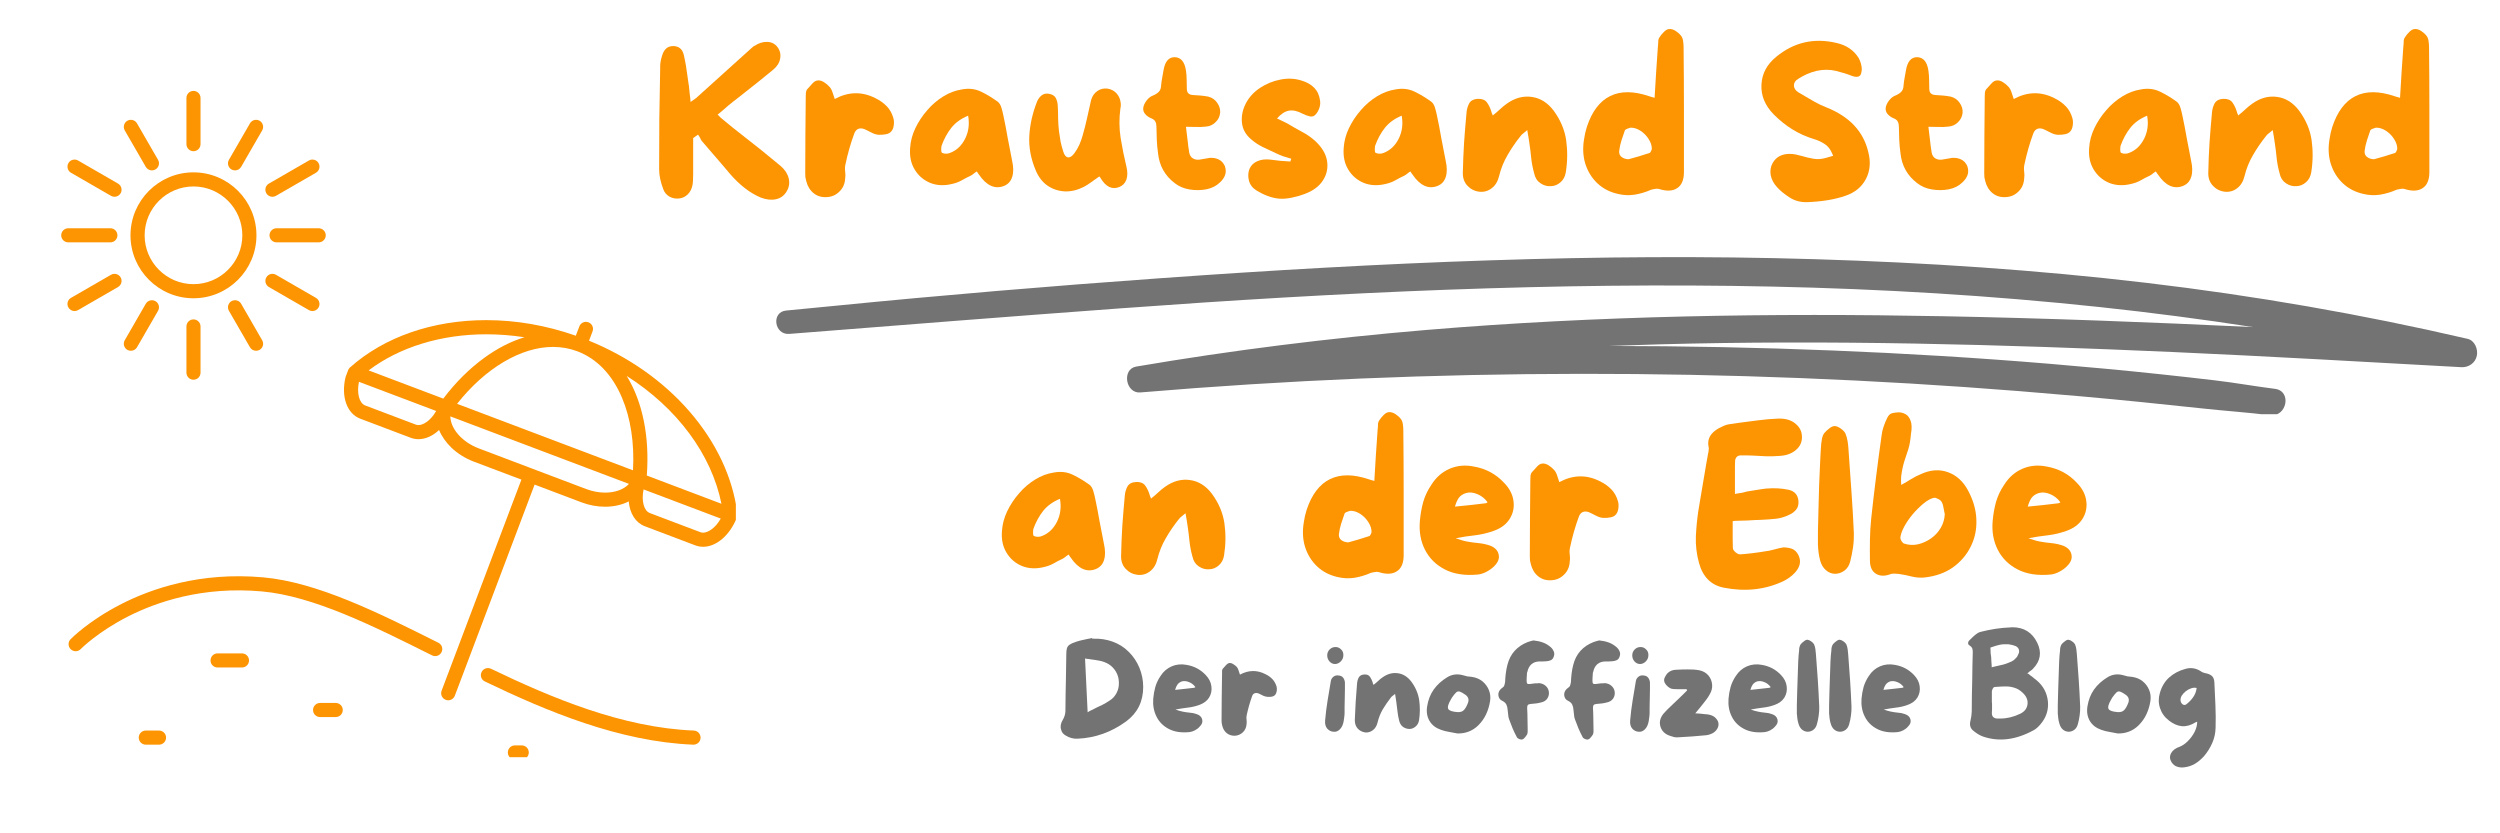 <svg xmlns="http://www.w3.org/2000/svg" xmlns:xlink="http://www.w3.org/1999/xlink" width="300" zoomAndPan="magnify" viewBox="0 0 224.88 75" height="100" preserveAspectRatio="xMidYMid meet" version="1.0"><defs><g/><clipPath id="b37b18ba26"><path d="M 69 23.035 L 223 23.035 L 223 37.277 L 69 37.277 Z M 69 23.035 " clip-rule="nonzero"/></clipPath><clipPath id="ad1b388c54"><path d="M 30.875 28.812 L 66.168 28.812 L 66.168 63.047 L 30.875 63.047 Z M 30.875 28.812 " clip-rule="nonzero"/></clipPath><clipPath id="6d6f5f4be5"><path d="M 5.449 20 L 11 20 L 11 22 L 5.449 22 Z M 5.449 20 " clip-rule="nonzero"/></clipPath><clipPath id="03c82f7150"><path d="M 16 8.18 L 18 8.18 L 18 14 L 16 14 Z M 16 8.18 " clip-rule="nonzero"/></clipPath><clipPath id="2ef11e9238"><path d="M 45.645 67.086 L 47.539 67.086 L 47.539 68.148 L 45.645 68.148 Z M 45.645 67.086 " clip-rule="nonzero"/></clipPath></defs><g clip-path="url(#b37b18ba26)"><path fill="#737373" d="M 222.027 30.496 C 212.496 28.281 202.84 26.609 193.125 25.457 C 183.223 24.285 173.27 23.629 163.305 23.328 C 153.551 23.031 143.793 23.105 134.043 23.43 C 124.145 23.754 114.254 24.332 104.375 25.039 C 94.578 25.738 84.781 26.559 75.004 27.531 C 73.566 27.676 72.129 27.812 70.695 27.949 C 69.328 28.078 69.621 30.16 70.977 30.051 C 80.918 29.266 90.859 28.48 100.805 27.75 C 110.594 27.031 120.391 26.434 130.203 26.074 C 139.945 25.715 149.699 25.582 159.449 25.793 C 169.285 26.004 179.113 26.59 188.895 27.633 C 193.516 28.129 198.125 28.727 202.715 29.438 C 193.434 28.996 184.148 28.637 174.859 28.461 C 159.328 28.164 143.762 28.402 128.273 29.699 C 119.543 30.434 110.84 31.516 102.199 32.992 C 100.883 33.215 101.238 35.43 102.566 35.32 C 115.762 34.207 129.004 33.656 142.246 33.645 C 155.41 33.633 168.566 34.156 181.691 35.203 C 185.391 35.5 189.09 35.824 192.781 36.199 C 194.578 36.379 196.375 36.566 198.172 36.762 C 200.188 36.984 202.219 37.113 204.23 37.367 C 205.766 37.559 206.23 35.191 204.688 34.996 C 202.875 34.77 201.082 34.441 199.266 34.23 C 197.621 34.035 195.973 33.852 194.324 33.676 C 191.023 33.324 187.719 33.02 184.41 32.742 C 177.902 32.199 171.379 31.805 164.855 31.543 C 158.168 31.273 151.477 31.141 144.789 31.137 C 146.273 31.082 147.758 31.035 149.242 30.992 C 164.641 30.57 180.059 31 195.441 31.68 C 204.117 32.066 212.789 32.57 221.465 33.047 C 222.117 33.082 222.723 32.668 222.855 32.016 C 222.977 31.434 222.672 30.645 222.027 30.496 " fill-opacity="1" fill-rule="nonzero"/></g><g fill="#fd9402" fill-opacity="1"><g transform="translate(58.544, 18.302)"><g><path d="M 11.641 -3.375 C 12.023 -3.051 12.27 -2.68 12.375 -2.266 C 12.477 -1.848 12.422 -1.457 12.203 -1.094 C 11.984 -0.707 11.664 -0.469 11.25 -0.375 C 10.832 -0.281 10.375 -0.328 9.875 -0.516 C 8.906 -0.922 7.977 -1.633 7.094 -2.656 L 6.5 -3.359 C 6.176 -3.734 5.852 -4.109 5.531 -4.484 C 5.207 -4.859 4.883 -5.234 4.562 -5.609 C 4.539 -5.648 4.516 -5.688 4.484 -5.719 C 4.461 -5.758 4.441 -5.805 4.422 -5.859 C 4.391 -5.922 4.363 -5.969 4.344 -6 L 4.219 -6.188 L 3.781 -5.875 L 3.781 -4.938 C 3.781 -4.562 3.781 -4.191 3.781 -3.828 C 3.781 -3.473 3.781 -3.109 3.781 -2.734 L 3.781 -2.625 C 3.781 -2.469 3.773 -2.301 3.766 -2.125 C 3.766 -1.957 3.75 -1.797 3.719 -1.641 C 3.656 -1.305 3.516 -1.031 3.297 -0.812 C 3.078 -0.594 2.812 -0.469 2.5 -0.438 C 2.195 -0.406 1.91 -0.461 1.641 -0.609 C 1.379 -0.766 1.195 -0.984 1.094 -1.266 C 0.844 -1.922 0.719 -2.516 0.719 -3.047 C 0.719 -4.566 0.723 -6.086 0.734 -7.609 C 0.754 -9.141 0.781 -10.648 0.812 -12.141 L 0.812 -12.344 C 0.812 -12.633 0.875 -12.969 1 -13.344 C 1.176 -13.895 1.508 -14.164 2 -14.156 C 2.5 -14.145 2.812 -13.879 2.938 -13.359 C 3.008 -13.055 3.07 -12.742 3.125 -12.422 C 3.176 -12.109 3.223 -11.789 3.266 -11.469 L 3.328 -11.016 C 3.359 -10.848 3.383 -10.68 3.406 -10.516 C 3.426 -10.359 3.441 -10.188 3.453 -10 C 3.473 -9.82 3.492 -9.648 3.516 -9.484 L 3.547 -9.125 L 3.969 -9.422 C 4.051 -9.473 4.109 -9.52 4.141 -9.562 L 9.094 -14.031 C 9.125 -14.062 9.176 -14.102 9.25 -14.156 L 9.297 -14.172 C 9.691 -14.43 10.078 -14.551 10.453 -14.531 C 10.828 -14.52 11.129 -14.367 11.359 -14.078 C 11.598 -13.766 11.68 -13.414 11.609 -13.031 C 11.547 -12.656 11.336 -12.32 10.984 -12.031 C 10.598 -11.707 10.203 -11.383 9.797 -11.062 C 9.398 -10.738 9 -10.422 8.594 -10.109 C 8.395 -9.953 8.191 -9.789 7.984 -9.625 C 7.773 -9.469 7.566 -9.305 7.359 -9.141 C 7.223 -9.035 7.086 -8.926 6.953 -8.812 C 6.828 -8.695 6.695 -8.582 6.562 -8.469 L 5.984 -7.984 L 6.281 -7.688 C 6.332 -7.656 6.379 -7.617 6.422 -7.578 C 6.461 -7.535 6.5 -7.504 6.531 -7.484 C 6.801 -7.266 7.066 -7.047 7.328 -6.828 C 7.598 -6.617 7.867 -6.406 8.141 -6.188 C 8.734 -5.727 9.32 -5.266 9.906 -4.797 C 10.488 -4.328 11.066 -3.852 11.641 -3.375 Z M 11.641 -3.375 "/></g></g></g><g fill="#fd9402" fill-opacity="1"><g transform="translate(71.692, 18.302)"><g><path d="M 8.656 -7.656 C 8.707 -7.477 8.719 -7.27 8.688 -7.031 C 8.656 -6.789 8.582 -6.609 8.469 -6.484 C 8.363 -6.348 8.195 -6.258 7.969 -6.219 C 7.75 -6.176 7.539 -6.16 7.344 -6.172 C 7.156 -6.18 6.961 -6.234 6.766 -6.328 C 6.578 -6.43 6.391 -6.523 6.203 -6.609 C 5.953 -6.742 5.727 -6.781 5.531 -6.719 C 5.344 -6.656 5.207 -6.504 5.125 -6.266 C 4.801 -5.379 4.539 -4.469 4.344 -3.531 C 4.289 -3.32 4.281 -3.102 4.312 -2.875 C 4.344 -2.656 4.344 -2.438 4.312 -2.219 C 4.281 -1.738 4.102 -1.348 3.781 -1.047 C 3.469 -0.742 3.094 -0.582 2.656 -0.562 C 2.207 -0.531 1.816 -0.645 1.484 -0.906 C 1.148 -1.176 0.926 -1.539 0.812 -2 C 0.781 -2.113 0.754 -2.227 0.734 -2.344 C 0.723 -2.469 0.719 -2.594 0.719 -2.719 C 0.727 -3.863 0.734 -5.008 0.734 -6.156 C 0.742 -7.312 0.754 -8.461 0.766 -9.609 C 0.766 -9.723 0.77 -9.848 0.781 -9.984 C 0.801 -10.117 0.848 -10.223 0.922 -10.297 C 1.055 -10.453 1.203 -10.613 1.359 -10.781 C 1.516 -10.957 1.676 -11.051 1.844 -11.062 C 2.02 -11.082 2.207 -11.031 2.406 -10.906 C 2.602 -10.781 2.77 -10.641 2.906 -10.484 C 3.02 -10.359 3.109 -10.195 3.172 -10 C 3.234 -9.801 3.301 -9.598 3.375 -9.391 C 4.602 -10.055 5.82 -10.082 7.031 -9.469 C 7.438 -9.27 7.781 -9.023 8.062 -8.734 C 8.344 -8.441 8.539 -8.082 8.656 -7.656 Z M 8.656 -7.656 "/></g></g></g><g fill="#fd9402" fill-opacity="1"><g transform="translate(81.119, 18.302)"><g><path d="M 9.906 -3.859 C 10.039 -3.273 10.047 -2.785 9.922 -2.391 C 9.805 -2.004 9.566 -1.734 9.203 -1.578 C 8.797 -1.41 8.398 -1.41 8.016 -1.578 C 7.629 -1.754 7.27 -2.086 6.938 -2.578 C 6.914 -2.617 6.883 -2.66 6.844 -2.703 C 6.801 -2.754 6.766 -2.812 6.734 -2.875 C 6.629 -2.812 6.535 -2.742 6.453 -2.672 C 6.367 -2.598 6.273 -2.535 6.172 -2.484 C 5.898 -2.359 5.629 -2.219 5.359 -2.062 C 5.086 -1.914 4.805 -1.812 4.516 -1.75 C 3.797 -1.57 3.133 -1.602 2.531 -1.844 C 1.938 -2.094 1.473 -2.492 1.141 -3.047 C 0.805 -3.598 0.672 -4.25 0.734 -5 C 0.773 -5.602 0.93 -6.191 1.203 -6.766 C 1.484 -7.348 1.836 -7.883 2.266 -8.375 C 2.691 -8.875 3.176 -9.289 3.719 -9.625 C 4.258 -9.957 4.812 -10.164 5.375 -10.25 C 6.02 -10.375 6.602 -10.305 7.125 -10.047 C 7.645 -9.797 8.145 -9.492 8.625 -9.141 C 8.77 -9.023 8.879 -8.844 8.953 -8.594 C 9.023 -8.352 9.082 -8.125 9.125 -7.906 C 9.27 -7.238 9.398 -6.562 9.516 -5.875 C 9.641 -5.195 9.77 -4.523 9.906 -3.859 Z M 4.344 -4.547 C 4.926 -4.773 5.375 -5.203 5.688 -5.828 C 6 -6.461 6.086 -7.148 5.953 -7.891 C 5.316 -7.629 4.812 -7.266 4.438 -6.797 C 4.07 -6.328 3.781 -5.789 3.562 -5.188 C 3.539 -5.094 3.531 -4.969 3.531 -4.812 C 3.531 -4.664 3.555 -4.578 3.609 -4.547 C 3.711 -4.492 3.832 -4.469 3.969 -4.469 C 4.102 -4.469 4.227 -4.492 4.344 -4.547 Z M 4.344 -4.547 "/></g></g></g><g fill="#fd9402" fill-opacity="1"><g transform="translate(91.858, 18.302)"><g><path d="M 9.469 -3.266 C 9.57 -2.828 9.566 -2.445 9.453 -2.125 C 9.336 -1.812 9.125 -1.594 8.812 -1.469 C 8.164 -1.207 7.598 -1.488 7.109 -2.312 C 7.098 -2.32 7.086 -2.336 7.078 -2.359 C 7.066 -2.379 7.047 -2.398 7.016 -2.422 C 6.773 -2.254 6.539 -2.086 6.312 -1.922 C 6.094 -1.754 5.863 -1.609 5.625 -1.484 C 5.051 -1.191 4.477 -1.055 3.906 -1.078 C 3.332 -1.109 2.816 -1.281 2.359 -1.594 C 1.898 -1.914 1.547 -2.375 1.297 -2.969 C 0.859 -4.008 0.664 -5.047 0.719 -6.078 C 0.781 -7.117 1.016 -8.148 1.422 -9.172 C 1.516 -9.391 1.648 -9.57 1.828 -9.719 C 2.016 -9.863 2.238 -9.91 2.5 -9.859 C 2.801 -9.805 3.004 -9.676 3.109 -9.469 C 3.211 -9.27 3.27 -9.035 3.281 -8.766 C 3.301 -8.398 3.312 -8.023 3.312 -7.641 C 3.32 -7.254 3.348 -6.867 3.391 -6.484 C 3.43 -6.18 3.477 -5.879 3.531 -5.578 C 3.594 -5.273 3.672 -4.977 3.766 -4.688 C 3.867 -4.352 4.008 -4.172 4.188 -4.141 C 4.375 -4.109 4.57 -4.234 4.781 -4.516 C 4.945 -4.742 5.094 -4.992 5.219 -5.266 C 5.344 -5.547 5.441 -5.82 5.516 -6.094 C 5.672 -6.625 5.805 -7.156 5.922 -7.688 C 6.035 -8.227 6.156 -8.766 6.281 -9.297 C 6.383 -9.648 6.57 -9.922 6.844 -10.109 C 7.113 -10.297 7.414 -10.367 7.75 -10.328 C 8.094 -10.273 8.367 -10.129 8.578 -9.891 C 8.797 -9.648 8.922 -9.344 8.953 -8.969 C 8.953 -8.906 8.953 -8.836 8.953 -8.766 C 8.953 -8.703 8.941 -8.641 8.922 -8.578 C 8.797 -7.672 8.801 -6.773 8.938 -5.891 C 9.082 -5.004 9.258 -4.129 9.469 -3.266 Z M 9.469 -3.266 "/></g></g></g><g fill="#fd9402" fill-opacity="1"><g transform="translate(102.114, 18.302)"><g><path d="M 8.062 -3.359 C 8.164 -3.055 8.172 -2.781 8.078 -2.531 C 7.984 -2.289 7.828 -2.07 7.609 -1.875 C 7.297 -1.57 6.895 -1.367 6.406 -1.266 C 5.914 -1.172 5.41 -1.164 4.891 -1.25 C 4.379 -1.332 3.938 -1.52 3.562 -1.812 C 2.664 -2.488 2.16 -3.395 2.047 -4.531 C 1.992 -4.914 1.957 -5.305 1.938 -5.703 C 1.926 -6.109 1.914 -6.504 1.906 -6.891 C 1.906 -7.078 1.875 -7.227 1.812 -7.344 C 1.758 -7.469 1.645 -7.566 1.469 -7.641 C 1.207 -7.742 1.004 -7.891 0.859 -8.078 C 0.711 -8.273 0.676 -8.5 0.75 -8.75 C 0.812 -8.945 0.922 -9.141 1.078 -9.328 C 1.242 -9.516 1.414 -9.641 1.594 -9.703 C 1.832 -9.805 2.008 -9.922 2.125 -10.047 C 2.25 -10.172 2.316 -10.363 2.328 -10.625 C 2.348 -10.852 2.379 -11.078 2.422 -11.297 C 2.461 -11.523 2.504 -11.758 2.547 -12 C 2.68 -12.781 3.02 -13.164 3.562 -13.156 C 4.113 -13.133 4.445 -12.734 4.562 -11.953 C 4.602 -11.68 4.625 -11.406 4.625 -11.125 C 4.633 -10.852 4.641 -10.582 4.641 -10.312 C 4.641 -9.957 4.82 -9.77 5.188 -9.75 C 5.414 -9.738 5.645 -9.723 5.875 -9.703 C 6.113 -9.68 6.344 -9.648 6.562 -9.609 C 6.914 -9.516 7.188 -9.328 7.375 -9.047 C 7.57 -8.773 7.66 -8.477 7.641 -8.156 C 7.609 -7.82 7.469 -7.535 7.219 -7.297 C 6.977 -7.055 6.68 -6.926 6.328 -6.906 C 6.066 -6.875 5.797 -6.863 5.516 -6.875 C 5.242 -6.883 4.926 -6.891 4.562 -6.891 C 4.613 -6.504 4.66 -6.113 4.703 -5.719 C 4.742 -5.32 4.797 -4.93 4.859 -4.547 C 4.91 -4.316 5.02 -4.148 5.188 -4.047 C 5.363 -3.941 5.566 -3.906 5.797 -3.938 C 5.953 -3.957 6.102 -3.984 6.25 -4.016 C 6.406 -4.047 6.555 -4.07 6.703 -4.094 C 7.004 -4.113 7.27 -4.066 7.5 -3.953 C 7.738 -3.848 7.926 -3.648 8.062 -3.359 Z M 8.062 -3.359 "/></g></g></g><g fill="#fd9402" fill-opacity="1"><g transform="translate(110.982, 18.302)"><g><path d="M 7.344 -5.594 C 7.938 -5.039 8.285 -4.453 8.391 -3.828 C 8.492 -3.203 8.375 -2.617 8.031 -2.078 C 7.688 -1.535 7.133 -1.125 6.375 -0.844 C 6.02 -0.707 5.641 -0.598 5.234 -0.516 C 4.836 -0.43 4.457 -0.398 4.094 -0.422 C 3.738 -0.453 3.383 -0.535 3.031 -0.672 C 2.676 -0.805 2.348 -0.969 2.047 -1.156 C 1.68 -1.383 1.453 -1.688 1.359 -2.062 C 1.266 -2.445 1.285 -2.801 1.422 -3.125 C 1.566 -3.438 1.801 -3.66 2.125 -3.797 C 2.457 -3.941 2.844 -3.988 3.281 -3.938 C 3.582 -3.895 3.883 -3.859 4.188 -3.828 C 4.488 -3.805 4.789 -3.785 5.094 -3.766 C 5.102 -3.797 5.113 -3.832 5.125 -3.875 C 5.133 -3.914 5.148 -3.961 5.172 -4.016 C 4.93 -4.086 4.691 -4.16 4.453 -4.234 C 4.223 -4.316 4 -4.41 3.781 -4.516 C 3.395 -4.703 3.008 -4.883 2.625 -5.062 C 2.238 -5.25 1.891 -5.477 1.578 -5.75 C 1.078 -6.164 0.797 -6.664 0.734 -7.25 C 0.672 -7.832 0.785 -8.41 1.078 -8.984 C 1.367 -9.547 1.797 -10.016 2.359 -10.391 C 2.93 -10.766 3.547 -11.016 4.203 -11.141 C 4.867 -11.273 5.504 -11.242 6.109 -11.047 C 6.578 -10.91 6.957 -10.691 7.25 -10.391 C 7.539 -10.086 7.711 -9.695 7.766 -9.219 C 7.797 -9.02 7.773 -8.812 7.703 -8.594 C 7.629 -8.375 7.531 -8.191 7.406 -8.047 C 7.25 -7.848 7.062 -7.773 6.844 -7.828 C 6.625 -7.879 6.41 -7.957 6.203 -8.062 C 5.742 -8.312 5.332 -8.406 4.969 -8.344 C 4.602 -8.281 4.242 -8.047 3.891 -7.641 C 4.055 -7.555 4.207 -7.484 4.344 -7.422 C 4.488 -7.359 4.629 -7.289 4.766 -7.219 C 5.203 -6.957 5.648 -6.703 6.109 -6.453 C 6.578 -6.211 6.988 -5.926 7.344 -5.594 Z M 7.344 -5.594 "/></g></g></g><g fill="#fd9402" fill-opacity="1"><g transform="translate(120.14, 18.302)"><g><path d="M 9.906 -3.859 C 10.039 -3.273 10.047 -2.785 9.922 -2.391 C 9.805 -2.004 9.566 -1.734 9.203 -1.578 C 8.797 -1.41 8.398 -1.41 8.016 -1.578 C 7.629 -1.754 7.27 -2.086 6.938 -2.578 C 6.914 -2.617 6.883 -2.66 6.844 -2.703 C 6.801 -2.754 6.766 -2.812 6.734 -2.875 C 6.629 -2.812 6.535 -2.742 6.453 -2.672 C 6.367 -2.598 6.273 -2.535 6.172 -2.484 C 5.898 -2.359 5.629 -2.219 5.359 -2.062 C 5.086 -1.914 4.805 -1.812 4.516 -1.75 C 3.797 -1.57 3.133 -1.602 2.531 -1.844 C 1.938 -2.094 1.473 -2.492 1.141 -3.047 C 0.805 -3.598 0.672 -4.25 0.734 -5 C 0.773 -5.602 0.93 -6.191 1.203 -6.766 C 1.484 -7.348 1.836 -7.883 2.266 -8.375 C 2.691 -8.875 3.176 -9.289 3.719 -9.625 C 4.258 -9.957 4.812 -10.164 5.375 -10.25 C 6.02 -10.375 6.602 -10.305 7.125 -10.047 C 7.645 -9.797 8.145 -9.492 8.625 -9.141 C 8.77 -9.023 8.879 -8.844 8.953 -8.594 C 9.023 -8.352 9.082 -8.125 9.125 -7.906 C 9.27 -7.238 9.398 -6.562 9.516 -5.875 C 9.641 -5.195 9.77 -4.523 9.906 -3.859 Z M 4.344 -4.547 C 4.926 -4.773 5.375 -5.203 5.688 -5.828 C 6 -6.461 6.086 -7.148 5.953 -7.891 C 5.316 -7.629 4.812 -7.266 4.438 -6.797 C 4.07 -6.328 3.781 -5.789 3.562 -5.188 C 3.539 -5.094 3.531 -4.969 3.531 -4.812 C 3.531 -4.664 3.555 -4.578 3.609 -4.547 C 3.711 -4.492 3.832 -4.469 3.969 -4.469 C 4.102 -4.469 4.227 -4.492 4.344 -4.547 Z M 4.344 -4.547 "/></g></g></g><g fill="#fd9402" fill-opacity="1"><g transform="translate(130.878, 18.302)"><g><path d="M 8.891 -8.344 C 9.504 -7.508 9.879 -6.625 10.016 -5.688 C 10.148 -4.75 10.141 -3.785 9.984 -2.797 C 9.922 -2.41 9.758 -2.109 9.5 -1.891 C 9.25 -1.672 8.961 -1.555 8.641 -1.547 C 8.305 -1.523 7.992 -1.613 7.703 -1.812 C 7.41 -2.008 7.223 -2.301 7.141 -2.688 C 7.016 -3.133 6.926 -3.586 6.875 -4.047 C 6.832 -4.516 6.773 -4.977 6.703 -5.438 C 6.68 -5.602 6.656 -5.773 6.625 -5.953 C 6.594 -6.141 6.555 -6.352 6.516 -6.594 C 6.379 -6.477 6.258 -6.379 6.156 -6.297 C 6.051 -6.223 5.969 -6.141 5.906 -6.047 C 5.477 -5.516 5.094 -4.953 4.75 -4.359 C 4.406 -3.773 4.148 -3.145 3.984 -2.469 C 3.867 -1.977 3.645 -1.609 3.312 -1.359 C 2.988 -1.109 2.617 -1.004 2.203 -1.047 C 1.773 -1.098 1.414 -1.281 1.125 -1.594 C 0.832 -1.906 0.695 -2.312 0.719 -2.812 C 0.738 -3.695 0.773 -4.578 0.828 -5.453 C 0.891 -6.336 0.961 -7.227 1.047 -8.125 C 1.066 -8.438 1.145 -8.723 1.281 -8.984 C 1.426 -9.254 1.703 -9.395 2.109 -9.406 C 2.461 -9.414 2.723 -9.305 2.891 -9.078 C 3.055 -8.848 3.188 -8.578 3.281 -8.266 C 3.289 -8.211 3.305 -8.16 3.328 -8.109 C 3.359 -8.066 3.383 -8 3.406 -7.906 C 3.645 -8.094 3.863 -8.281 4.062 -8.469 C 4.258 -8.656 4.461 -8.82 4.672 -8.969 C 5.398 -9.488 6.148 -9.691 6.922 -9.578 C 7.691 -9.473 8.348 -9.062 8.891 -8.344 Z M 8.891 -8.344 "/></g></g></g><g fill="#fd9402" fill-opacity="1"><g transform="translate(141.713, 18.302)"><g><path d="M 9.75 -14.062 C 9.77 -12.195 9.781 -10.32 9.781 -8.438 C 9.789 -6.562 9.789 -4.688 9.781 -2.812 C 9.781 -2.102 9.57 -1.617 9.156 -1.359 C 8.75 -1.098 8.207 -1.078 7.531 -1.297 C 7.438 -1.328 7.316 -1.328 7.172 -1.297 C 7.023 -1.273 6.906 -1.25 6.812 -1.219 C 6.332 -1.008 5.844 -0.863 5.344 -0.781 C 4.852 -0.707 4.359 -0.727 3.859 -0.844 C 3.117 -1.008 2.492 -1.332 1.984 -1.812 C 1.484 -2.289 1.125 -2.875 0.906 -3.562 C 0.695 -4.25 0.66 -4.992 0.797 -5.797 C 0.848 -6.16 0.93 -6.523 1.047 -6.891 C 1.504 -8.273 2.203 -9.195 3.141 -9.656 C 4.086 -10.125 5.258 -10.117 6.656 -9.641 C 6.719 -9.617 6.785 -9.598 6.859 -9.578 C 6.941 -9.555 7.035 -9.531 7.141 -9.5 C 7.191 -10.289 7.238 -11.066 7.281 -11.828 C 7.332 -12.586 7.383 -13.348 7.438 -14.109 C 7.457 -14.254 7.469 -14.398 7.469 -14.547 C 7.469 -14.703 7.504 -14.832 7.578 -14.938 C 7.68 -15.102 7.812 -15.266 7.969 -15.422 C 8.133 -15.586 8.289 -15.676 8.438 -15.688 C 8.625 -15.707 8.816 -15.656 9.016 -15.531 C 9.211 -15.406 9.375 -15.266 9.5 -15.109 C 9.602 -14.992 9.672 -14.836 9.703 -14.641 C 9.734 -14.441 9.75 -14.25 9.75 -14.062 Z M 6.672 -4.531 C 6.723 -4.539 6.766 -4.582 6.797 -4.656 C 6.836 -4.738 6.867 -4.812 6.891 -4.875 C 6.898 -5.176 6.805 -5.477 6.609 -5.781 C 6.422 -6.082 6.176 -6.332 5.875 -6.531 C 5.57 -6.727 5.27 -6.82 4.969 -6.812 C 4.895 -6.789 4.801 -6.758 4.688 -6.719 C 4.57 -6.676 4.5 -6.629 4.469 -6.578 C 4.363 -6.266 4.258 -5.957 4.156 -5.656 C 4.062 -5.352 3.992 -5.039 3.953 -4.719 C 3.93 -4.488 4.004 -4.305 4.172 -4.172 C 4.336 -4.047 4.547 -3.977 4.797 -3.969 C 5.109 -4.062 5.422 -4.148 5.734 -4.234 C 6.047 -4.328 6.359 -4.426 6.672 -4.531 Z M 6.672 -4.531 "/></g></g></g><g fill="#fd9402" fill-opacity="1"><g transform="translate(152.219, 18.302)"><g/></g></g><g fill="#fd9402" fill-opacity="1"><g transform="translate(157.752, 18.302)"><g><path d="M 10.328 -4.641 C 10.566 -3.734 10.5 -2.922 10.125 -2.203 C 9.75 -1.484 9.141 -0.977 8.297 -0.688 C 7.336 -0.352 6.191 -0.16 4.859 -0.109 C 4.254 -0.086 3.719 -0.227 3.25 -0.531 C 2.781 -0.832 2.406 -1.141 2.125 -1.453 C 1.812 -1.797 1.617 -2.164 1.547 -2.562 C 1.484 -2.957 1.547 -3.316 1.734 -3.641 C 2.047 -4.18 2.555 -4.453 3.266 -4.453 C 3.453 -4.453 3.645 -4.43 3.844 -4.391 C 3.914 -4.367 3.992 -4.348 4.078 -4.328 C 4.172 -4.305 4.258 -4.285 4.344 -4.266 C 4.688 -4.16 5.035 -4.078 5.391 -4.016 C 5.754 -3.953 6.133 -3.977 6.531 -4.094 L 7.172 -4.281 L 7.078 -4.5 C 6.91 -4.895 6.672 -5.188 6.359 -5.375 C 6.055 -5.562 5.738 -5.703 5.406 -5.797 C 4.07 -6.203 2.875 -6.941 1.812 -8.016 C 1.031 -8.816 0.664 -9.711 0.719 -10.703 C 0.77 -11.68 1.211 -12.508 2.047 -13.188 C 3.641 -14.5 5.445 -14.914 7.469 -14.438 C 8.363 -14.238 9.031 -13.785 9.469 -13.078 C 9.633 -12.773 9.727 -12.453 9.75 -12.109 C 9.75 -12.004 9.734 -11.883 9.703 -11.75 C 9.68 -11.625 9.629 -11.531 9.547 -11.469 C 9.391 -11.352 9.148 -11.359 8.828 -11.484 C 8.441 -11.641 7.973 -11.785 7.422 -11.922 C 6.867 -12.055 6.285 -12.055 5.672 -11.922 C 5.367 -11.848 5.078 -11.75 4.797 -11.625 C 4.523 -11.5 4.273 -11.363 4.047 -11.219 C 3.773 -11.062 3.641 -10.863 3.641 -10.625 C 3.641 -10.375 3.77 -10.164 4.031 -10 L 4.453 -9.75 C 4.797 -9.551 5.145 -9.348 5.5 -9.141 C 5.852 -8.941 6.219 -8.77 6.594 -8.625 C 8.645 -7.801 9.891 -6.473 10.328 -4.641 Z M 10.328 -4.641 "/></g></g></g><g fill="#fd9402" fill-opacity="1"><g transform="translate(168.934, 18.302)"><g><path d="M 8.062 -3.359 C 8.164 -3.055 8.172 -2.781 8.078 -2.531 C 7.984 -2.289 7.828 -2.07 7.609 -1.875 C 7.297 -1.57 6.895 -1.367 6.406 -1.266 C 5.914 -1.172 5.41 -1.164 4.891 -1.25 C 4.379 -1.332 3.938 -1.52 3.562 -1.812 C 2.664 -2.488 2.16 -3.395 2.047 -4.531 C 1.992 -4.914 1.957 -5.305 1.938 -5.703 C 1.926 -6.109 1.914 -6.504 1.906 -6.891 C 1.906 -7.078 1.875 -7.227 1.812 -7.344 C 1.758 -7.469 1.645 -7.566 1.469 -7.641 C 1.207 -7.742 1.004 -7.891 0.859 -8.078 C 0.711 -8.273 0.676 -8.5 0.75 -8.75 C 0.812 -8.945 0.922 -9.141 1.078 -9.328 C 1.242 -9.516 1.414 -9.641 1.594 -9.703 C 1.832 -9.805 2.008 -9.922 2.125 -10.047 C 2.25 -10.172 2.316 -10.363 2.328 -10.625 C 2.348 -10.852 2.379 -11.078 2.422 -11.297 C 2.461 -11.523 2.504 -11.758 2.547 -12 C 2.68 -12.781 3.02 -13.164 3.562 -13.156 C 4.113 -13.133 4.445 -12.734 4.562 -11.953 C 4.602 -11.68 4.625 -11.406 4.625 -11.125 C 4.633 -10.852 4.641 -10.582 4.641 -10.312 C 4.641 -9.957 4.82 -9.77 5.188 -9.75 C 5.414 -9.738 5.645 -9.723 5.875 -9.703 C 6.113 -9.68 6.344 -9.648 6.562 -9.609 C 6.914 -9.516 7.188 -9.328 7.375 -9.047 C 7.57 -8.773 7.66 -8.477 7.641 -8.156 C 7.609 -7.82 7.469 -7.535 7.219 -7.297 C 6.977 -7.055 6.68 -6.926 6.328 -6.906 C 6.066 -6.875 5.797 -6.863 5.516 -6.875 C 5.242 -6.883 4.926 -6.891 4.562 -6.891 C 4.613 -6.504 4.66 -6.113 4.703 -5.719 C 4.742 -5.32 4.797 -4.93 4.859 -4.547 C 4.91 -4.316 5.02 -4.148 5.188 -4.047 C 5.363 -3.941 5.566 -3.906 5.797 -3.938 C 5.953 -3.957 6.102 -3.984 6.25 -4.016 C 6.406 -4.047 6.555 -4.07 6.703 -4.094 C 7.004 -4.113 7.27 -4.066 7.5 -3.953 C 7.738 -3.848 7.926 -3.648 8.062 -3.359 Z M 8.062 -3.359 "/></g></g></g><g fill="#fd9402" fill-opacity="1"><g transform="translate(177.802, 18.302)"><g><path d="M 8.656 -7.656 C 8.707 -7.477 8.719 -7.27 8.688 -7.031 C 8.656 -6.789 8.582 -6.609 8.469 -6.484 C 8.363 -6.348 8.195 -6.258 7.969 -6.219 C 7.75 -6.176 7.539 -6.16 7.344 -6.172 C 7.156 -6.18 6.961 -6.234 6.766 -6.328 C 6.578 -6.43 6.391 -6.523 6.203 -6.609 C 5.953 -6.742 5.727 -6.781 5.531 -6.719 C 5.344 -6.656 5.207 -6.504 5.125 -6.266 C 4.801 -5.379 4.539 -4.469 4.344 -3.531 C 4.289 -3.32 4.281 -3.102 4.312 -2.875 C 4.344 -2.656 4.344 -2.438 4.312 -2.219 C 4.281 -1.738 4.102 -1.348 3.781 -1.047 C 3.469 -0.742 3.094 -0.582 2.656 -0.562 C 2.207 -0.531 1.816 -0.645 1.484 -0.906 C 1.148 -1.176 0.926 -1.539 0.812 -2 C 0.781 -2.113 0.754 -2.227 0.734 -2.344 C 0.723 -2.469 0.719 -2.594 0.719 -2.719 C 0.727 -3.863 0.734 -5.008 0.734 -6.156 C 0.742 -7.312 0.754 -8.461 0.766 -9.609 C 0.766 -9.723 0.77 -9.848 0.781 -9.984 C 0.801 -10.117 0.848 -10.223 0.922 -10.297 C 1.055 -10.453 1.203 -10.613 1.359 -10.781 C 1.516 -10.957 1.676 -11.051 1.844 -11.062 C 2.02 -11.082 2.207 -11.031 2.406 -10.906 C 2.602 -10.781 2.77 -10.641 2.906 -10.484 C 3.02 -10.359 3.109 -10.195 3.172 -10 C 3.234 -9.801 3.301 -9.598 3.375 -9.391 C 4.602 -10.055 5.82 -10.082 7.031 -9.469 C 7.438 -9.27 7.781 -9.023 8.062 -8.734 C 8.344 -8.441 8.539 -8.082 8.656 -7.656 Z M 8.656 -7.656 "/></g></g></g><g fill="#fd9402" fill-opacity="1"><g transform="translate(187.23, 18.302)"><g><path d="M 9.906 -3.859 C 10.039 -3.273 10.047 -2.785 9.922 -2.391 C 9.805 -2.004 9.566 -1.734 9.203 -1.578 C 8.797 -1.41 8.398 -1.41 8.016 -1.578 C 7.629 -1.754 7.27 -2.086 6.938 -2.578 C 6.914 -2.617 6.883 -2.66 6.844 -2.703 C 6.801 -2.754 6.766 -2.812 6.734 -2.875 C 6.629 -2.812 6.535 -2.742 6.453 -2.672 C 6.367 -2.598 6.273 -2.535 6.172 -2.484 C 5.898 -2.359 5.629 -2.219 5.359 -2.062 C 5.086 -1.914 4.805 -1.812 4.516 -1.75 C 3.797 -1.57 3.133 -1.602 2.531 -1.844 C 1.938 -2.094 1.473 -2.492 1.141 -3.047 C 0.805 -3.598 0.672 -4.25 0.734 -5 C 0.773 -5.602 0.93 -6.191 1.203 -6.766 C 1.484 -7.348 1.836 -7.883 2.266 -8.375 C 2.691 -8.875 3.176 -9.289 3.719 -9.625 C 4.258 -9.957 4.812 -10.164 5.375 -10.25 C 6.02 -10.375 6.602 -10.305 7.125 -10.047 C 7.645 -9.797 8.145 -9.492 8.625 -9.141 C 8.77 -9.023 8.879 -8.844 8.953 -8.594 C 9.023 -8.352 9.082 -8.125 9.125 -7.906 C 9.27 -7.238 9.398 -6.562 9.516 -5.875 C 9.641 -5.195 9.77 -4.523 9.906 -3.859 Z M 4.344 -4.547 C 4.926 -4.773 5.375 -5.203 5.688 -5.828 C 6 -6.461 6.086 -7.148 5.953 -7.891 C 5.316 -7.629 4.812 -7.266 4.438 -6.797 C 4.07 -6.328 3.781 -5.789 3.562 -5.188 C 3.539 -5.094 3.531 -4.969 3.531 -4.812 C 3.531 -4.664 3.555 -4.578 3.609 -4.547 C 3.711 -4.492 3.832 -4.469 3.969 -4.469 C 4.102 -4.469 4.227 -4.492 4.344 -4.547 Z M 4.344 -4.547 "/></g></g></g><g fill="#fd9402" fill-opacity="1"><g transform="translate(197.968, 18.302)"><g><path d="M 8.891 -8.344 C 9.504 -7.508 9.879 -6.625 10.016 -5.688 C 10.148 -4.75 10.141 -3.785 9.984 -2.797 C 9.922 -2.41 9.758 -2.109 9.5 -1.891 C 9.25 -1.672 8.961 -1.555 8.641 -1.547 C 8.305 -1.523 7.992 -1.613 7.703 -1.812 C 7.41 -2.008 7.223 -2.301 7.141 -2.688 C 7.016 -3.133 6.926 -3.586 6.875 -4.047 C 6.832 -4.516 6.773 -4.977 6.703 -5.438 C 6.68 -5.602 6.656 -5.773 6.625 -5.953 C 6.594 -6.141 6.555 -6.352 6.516 -6.594 C 6.379 -6.477 6.258 -6.379 6.156 -6.297 C 6.051 -6.223 5.969 -6.141 5.906 -6.047 C 5.477 -5.516 5.094 -4.953 4.75 -4.359 C 4.406 -3.773 4.148 -3.145 3.984 -2.469 C 3.867 -1.977 3.645 -1.609 3.312 -1.359 C 2.988 -1.109 2.617 -1.004 2.203 -1.047 C 1.773 -1.098 1.414 -1.281 1.125 -1.594 C 0.832 -1.906 0.695 -2.312 0.719 -2.812 C 0.738 -3.695 0.773 -4.578 0.828 -5.453 C 0.891 -6.336 0.961 -7.227 1.047 -8.125 C 1.066 -8.438 1.145 -8.723 1.281 -8.984 C 1.426 -9.254 1.703 -9.395 2.109 -9.406 C 2.461 -9.414 2.723 -9.305 2.891 -9.078 C 3.055 -8.848 3.188 -8.578 3.281 -8.266 C 3.289 -8.211 3.305 -8.16 3.328 -8.109 C 3.359 -8.066 3.383 -8 3.406 -7.906 C 3.645 -8.094 3.863 -8.281 4.062 -8.469 C 4.258 -8.656 4.461 -8.82 4.672 -8.969 C 5.398 -9.488 6.148 -9.691 6.922 -9.578 C 7.691 -9.473 8.348 -9.062 8.891 -8.344 Z M 8.891 -8.344 "/></g></g></g><g fill="#fd9402" fill-opacity="1"><g transform="translate(208.803, 18.302)"><g><path d="M 9.75 -14.062 C 9.77 -12.195 9.781 -10.32 9.781 -8.438 C 9.789 -6.562 9.789 -4.688 9.781 -2.812 C 9.781 -2.102 9.57 -1.617 9.156 -1.359 C 8.75 -1.098 8.207 -1.078 7.531 -1.297 C 7.438 -1.328 7.316 -1.328 7.172 -1.297 C 7.023 -1.273 6.906 -1.25 6.812 -1.219 C 6.332 -1.008 5.844 -0.863 5.344 -0.781 C 4.852 -0.707 4.359 -0.727 3.859 -0.844 C 3.117 -1.008 2.492 -1.332 1.984 -1.812 C 1.484 -2.289 1.125 -2.875 0.906 -3.562 C 0.695 -4.25 0.66 -4.992 0.797 -5.797 C 0.848 -6.16 0.93 -6.523 1.047 -6.891 C 1.504 -8.273 2.203 -9.195 3.141 -9.656 C 4.086 -10.125 5.258 -10.117 6.656 -9.641 C 6.719 -9.617 6.785 -9.598 6.859 -9.578 C 6.941 -9.555 7.035 -9.531 7.141 -9.5 C 7.191 -10.289 7.238 -11.066 7.281 -11.828 C 7.332 -12.586 7.383 -13.348 7.438 -14.109 C 7.457 -14.254 7.469 -14.398 7.469 -14.547 C 7.469 -14.703 7.504 -14.832 7.578 -14.938 C 7.68 -15.102 7.812 -15.266 7.969 -15.422 C 8.133 -15.586 8.289 -15.676 8.438 -15.688 C 8.625 -15.707 8.816 -15.656 9.016 -15.531 C 9.211 -15.406 9.375 -15.266 9.5 -15.109 C 9.602 -14.992 9.672 -14.836 9.703 -14.641 C 9.734 -14.441 9.75 -14.25 9.75 -14.062 Z M 6.672 -4.531 C 6.723 -4.539 6.766 -4.582 6.797 -4.656 C 6.836 -4.738 6.867 -4.812 6.891 -4.875 C 6.898 -5.176 6.805 -5.477 6.609 -5.781 C 6.422 -6.082 6.176 -6.332 5.875 -6.531 C 5.57 -6.727 5.27 -6.82 4.969 -6.812 C 4.895 -6.789 4.801 -6.758 4.688 -6.719 C 4.57 -6.676 4.5 -6.629 4.469 -6.578 C 4.363 -6.266 4.258 -5.957 4.156 -5.656 C 4.062 -5.352 3.992 -5.039 3.953 -4.719 C 3.93 -4.488 4.004 -4.305 4.172 -4.172 C 4.336 -4.047 4.547 -3.977 4.797 -3.969 C 5.109 -4.062 5.422 -4.148 5.734 -4.234 C 6.047 -4.328 6.359 -4.426 6.672 -4.531 Z M 6.672 -4.531 "/></g></g></g><g fill="#fd9402" fill-opacity="1"><g transform="translate(89.383, 52.783)"><g><path d="M 9.906 -3.859 C 10.039 -3.273 10.047 -2.785 9.922 -2.391 C 9.805 -2.004 9.566 -1.734 9.203 -1.578 C 8.797 -1.41 8.398 -1.41 8.016 -1.578 C 7.629 -1.754 7.27 -2.086 6.938 -2.578 C 6.914 -2.617 6.883 -2.66 6.844 -2.703 C 6.801 -2.754 6.766 -2.812 6.734 -2.875 C 6.629 -2.812 6.535 -2.742 6.453 -2.672 C 6.367 -2.598 6.273 -2.535 6.172 -2.484 C 5.898 -2.359 5.629 -2.219 5.359 -2.062 C 5.086 -1.914 4.805 -1.812 4.516 -1.75 C 3.797 -1.57 3.133 -1.602 2.531 -1.844 C 1.938 -2.094 1.473 -2.492 1.141 -3.047 C 0.805 -3.598 0.672 -4.25 0.734 -5 C 0.773 -5.602 0.93 -6.191 1.203 -6.766 C 1.484 -7.348 1.836 -7.883 2.266 -8.375 C 2.691 -8.875 3.176 -9.289 3.719 -9.625 C 4.258 -9.957 4.812 -10.164 5.375 -10.25 C 6.02 -10.375 6.602 -10.305 7.125 -10.047 C 7.645 -9.797 8.145 -9.492 8.625 -9.141 C 8.77 -9.023 8.879 -8.844 8.953 -8.594 C 9.023 -8.352 9.082 -8.125 9.125 -7.906 C 9.27 -7.238 9.398 -6.562 9.516 -5.875 C 9.641 -5.195 9.77 -4.523 9.906 -3.859 Z M 4.344 -4.547 C 4.926 -4.773 5.375 -5.203 5.688 -5.828 C 6 -6.461 6.086 -7.148 5.953 -7.891 C 5.316 -7.629 4.812 -7.266 4.438 -6.797 C 4.07 -6.328 3.781 -5.789 3.562 -5.188 C 3.539 -5.094 3.531 -4.969 3.531 -4.812 C 3.531 -4.664 3.555 -4.578 3.609 -4.547 C 3.711 -4.492 3.832 -4.469 3.969 -4.469 C 4.102 -4.469 4.227 -4.492 4.344 -4.547 Z M 4.344 -4.547 "/></g></g></g><g fill="#fd9402" fill-opacity="1"><g transform="translate(100.121, 52.783)"><g><path d="M 8.891 -8.344 C 9.504 -7.508 9.879 -6.625 10.016 -5.688 C 10.148 -4.75 10.141 -3.785 9.984 -2.797 C 9.922 -2.41 9.758 -2.109 9.5 -1.891 C 9.25 -1.672 8.961 -1.555 8.641 -1.547 C 8.305 -1.523 7.992 -1.613 7.703 -1.812 C 7.41 -2.008 7.223 -2.301 7.141 -2.688 C 7.016 -3.133 6.926 -3.586 6.875 -4.047 C 6.832 -4.516 6.773 -4.977 6.703 -5.438 C 6.68 -5.602 6.656 -5.773 6.625 -5.953 C 6.594 -6.141 6.555 -6.352 6.516 -6.594 C 6.379 -6.477 6.258 -6.379 6.156 -6.297 C 6.051 -6.223 5.969 -6.141 5.906 -6.047 C 5.477 -5.516 5.094 -4.953 4.75 -4.359 C 4.406 -3.773 4.148 -3.145 3.984 -2.469 C 3.867 -1.977 3.645 -1.609 3.312 -1.359 C 2.988 -1.109 2.617 -1.004 2.203 -1.047 C 1.773 -1.098 1.414 -1.281 1.125 -1.594 C 0.832 -1.906 0.695 -2.312 0.719 -2.812 C 0.738 -3.695 0.773 -4.578 0.828 -5.453 C 0.891 -6.336 0.961 -7.227 1.047 -8.125 C 1.066 -8.438 1.145 -8.723 1.281 -8.984 C 1.426 -9.254 1.703 -9.395 2.109 -9.406 C 2.461 -9.414 2.723 -9.305 2.891 -9.078 C 3.055 -8.848 3.188 -8.578 3.281 -8.266 C 3.289 -8.211 3.305 -8.16 3.328 -8.109 C 3.359 -8.066 3.383 -8 3.406 -7.906 C 3.645 -8.094 3.863 -8.281 4.062 -8.469 C 4.258 -8.656 4.461 -8.82 4.672 -8.969 C 5.398 -9.488 6.148 -9.691 6.922 -9.578 C 7.691 -9.473 8.348 -9.062 8.891 -8.344 Z M 8.891 -8.344 "/></g></g></g><g fill="#fd9402" fill-opacity="1"><g transform="translate(110.956, 52.783)"><g/></g></g><g fill="#fd9402" fill-opacity="1"><g transform="translate(116.489, 52.783)"><g><path d="M 9.75 -14.062 C 9.77 -12.195 9.781 -10.32 9.781 -8.438 C 9.789 -6.562 9.789 -4.688 9.781 -2.812 C 9.781 -2.102 9.57 -1.617 9.156 -1.359 C 8.75 -1.098 8.207 -1.078 7.531 -1.297 C 7.438 -1.328 7.316 -1.328 7.172 -1.297 C 7.023 -1.273 6.906 -1.25 6.812 -1.219 C 6.332 -1.008 5.844 -0.863 5.344 -0.781 C 4.852 -0.707 4.359 -0.727 3.859 -0.844 C 3.117 -1.008 2.492 -1.332 1.984 -1.812 C 1.484 -2.289 1.125 -2.875 0.906 -3.562 C 0.695 -4.25 0.66 -4.992 0.797 -5.797 C 0.848 -6.16 0.93 -6.523 1.047 -6.891 C 1.504 -8.273 2.203 -9.195 3.141 -9.656 C 4.086 -10.125 5.258 -10.117 6.656 -9.641 C 6.719 -9.617 6.785 -9.598 6.859 -9.578 C 6.941 -9.555 7.035 -9.531 7.141 -9.5 C 7.191 -10.289 7.238 -11.066 7.281 -11.828 C 7.332 -12.586 7.383 -13.348 7.438 -14.109 C 7.457 -14.254 7.469 -14.398 7.469 -14.547 C 7.469 -14.703 7.504 -14.832 7.578 -14.938 C 7.68 -15.102 7.812 -15.266 7.969 -15.422 C 8.133 -15.586 8.289 -15.676 8.438 -15.688 C 8.625 -15.707 8.816 -15.656 9.016 -15.531 C 9.211 -15.406 9.375 -15.266 9.5 -15.109 C 9.602 -14.992 9.672 -14.836 9.703 -14.641 C 9.734 -14.441 9.75 -14.25 9.75 -14.062 Z M 6.672 -4.531 C 6.723 -4.539 6.766 -4.582 6.797 -4.656 C 6.836 -4.738 6.867 -4.812 6.891 -4.875 C 6.898 -5.176 6.805 -5.477 6.609 -5.781 C 6.422 -6.082 6.176 -6.332 5.875 -6.531 C 5.57 -6.727 5.27 -6.82 4.969 -6.812 C 4.895 -6.789 4.801 -6.758 4.688 -6.719 C 4.57 -6.676 4.5 -6.629 4.469 -6.578 C 4.363 -6.266 4.258 -5.957 4.156 -5.656 C 4.062 -5.352 3.992 -5.039 3.953 -4.719 C 3.93 -4.488 4.004 -4.305 4.172 -4.172 C 4.336 -4.047 4.547 -3.977 4.797 -3.969 C 5.109 -4.062 5.422 -4.148 5.734 -4.234 C 6.047 -4.328 6.359 -4.426 6.672 -4.531 Z M 6.672 -4.531 "/></g></g></g><g fill="#fd9402" fill-opacity="1"><g transform="translate(126.996, 52.783)"><g><path d="M 8.312 -9.328 C 8.801 -8.828 9.082 -8.285 9.156 -7.703 C 9.238 -7.117 9.125 -6.578 8.812 -6.078 C 8.5 -5.586 8.016 -5.227 7.359 -5 C 6.836 -4.812 6.289 -4.68 5.719 -4.609 C 5.145 -4.547 4.555 -4.457 3.953 -4.344 C 4.129 -4.289 4.301 -4.234 4.469 -4.172 C 4.633 -4.117 4.801 -4.078 4.969 -4.047 C 5.301 -3.984 5.641 -3.938 5.984 -3.906 C 6.328 -3.875 6.66 -3.805 6.984 -3.703 C 7.441 -3.547 7.719 -3.285 7.812 -2.922 C 7.914 -2.555 7.789 -2.195 7.438 -1.844 C 7.258 -1.656 7.035 -1.488 6.766 -1.344 C 6.492 -1.195 6.234 -1.109 5.984 -1.078 C 4.797 -0.961 3.797 -1.113 2.984 -1.531 C 2.18 -1.945 1.582 -2.539 1.188 -3.312 C 0.801 -4.082 0.648 -4.945 0.734 -5.906 C 0.785 -6.488 0.883 -7.051 1.031 -7.594 C 1.188 -8.145 1.438 -8.672 1.781 -9.172 C 2.195 -9.828 2.738 -10.301 3.406 -10.594 C 4.082 -10.883 4.805 -10.953 5.578 -10.797 C 6.672 -10.609 7.582 -10.117 8.312 -9.328 Z M 6.609 -7.484 C 6.641 -7.484 6.672 -7.488 6.703 -7.5 C 6.734 -7.52 6.773 -7.547 6.828 -7.578 C 6.578 -7.922 6.27 -8.164 5.906 -8.312 C 5.539 -8.469 5.195 -8.5 4.875 -8.406 C 4.582 -8.312 4.363 -8.16 4.219 -7.953 C 4.082 -7.742 3.973 -7.488 3.891 -7.188 C 4.367 -7.238 4.832 -7.285 5.281 -7.328 C 5.727 -7.379 6.172 -7.43 6.609 -7.484 Z M 6.609 -7.484 "/></g></g></g><g fill="#fd9402" fill-opacity="1"><g transform="translate(136.905, 52.783)"><g><path d="M 8.656 -7.656 C 8.707 -7.477 8.719 -7.27 8.688 -7.031 C 8.656 -6.789 8.582 -6.609 8.469 -6.484 C 8.363 -6.348 8.195 -6.258 7.969 -6.219 C 7.75 -6.176 7.539 -6.16 7.344 -6.172 C 7.156 -6.18 6.961 -6.234 6.766 -6.328 C 6.578 -6.43 6.391 -6.523 6.203 -6.609 C 5.953 -6.742 5.727 -6.781 5.531 -6.719 C 5.344 -6.656 5.207 -6.504 5.125 -6.266 C 4.801 -5.379 4.539 -4.469 4.344 -3.531 C 4.289 -3.32 4.281 -3.102 4.312 -2.875 C 4.344 -2.656 4.344 -2.438 4.312 -2.219 C 4.281 -1.738 4.102 -1.348 3.781 -1.047 C 3.469 -0.742 3.094 -0.582 2.656 -0.562 C 2.207 -0.531 1.816 -0.645 1.484 -0.906 C 1.148 -1.176 0.926 -1.539 0.812 -2 C 0.781 -2.113 0.754 -2.227 0.734 -2.344 C 0.723 -2.469 0.719 -2.594 0.719 -2.719 C 0.727 -3.863 0.734 -5.008 0.734 -6.156 C 0.742 -7.312 0.754 -8.461 0.766 -9.609 C 0.766 -9.723 0.77 -9.848 0.781 -9.984 C 0.801 -10.117 0.848 -10.223 0.922 -10.297 C 1.055 -10.453 1.203 -10.613 1.359 -10.781 C 1.516 -10.957 1.676 -11.051 1.844 -11.062 C 2.02 -11.082 2.207 -11.031 2.406 -10.906 C 2.602 -10.781 2.77 -10.641 2.906 -10.484 C 3.02 -10.359 3.109 -10.195 3.172 -10 C 3.234 -9.801 3.301 -9.598 3.375 -9.391 C 4.602 -10.055 5.82 -10.082 7.031 -9.469 C 7.438 -9.27 7.781 -9.023 8.062 -8.734 C 8.344 -8.441 8.539 -8.082 8.656 -7.656 Z M 8.656 -7.656 "/></g></g></g><g fill="#fd9402" fill-opacity="1"><g transform="translate(146.332, 52.783)"><g/></g></g><g fill="#fd9402" fill-opacity="1"><g transform="translate(151.865, 52.783)"><g><path d="M 8.562 -3.516 C 8.789 -3.523 9.039 -3.488 9.312 -3.406 C 9.582 -3.32 9.797 -3.113 9.953 -2.781 C 10.191 -2.258 10.082 -1.75 9.625 -1.25 C 9.344 -0.945 9.008 -0.695 8.625 -0.5 C 6.977 0.289 5.176 0.492 3.219 0.109 C 2.07 -0.117 1.328 -0.863 0.984 -2.125 C 0.766 -2.914 0.672 -3.711 0.703 -4.516 C 0.742 -5.316 0.816 -6.07 0.922 -6.781 C 1.016 -7.375 1.113 -7.969 1.219 -8.562 C 1.32 -9.156 1.422 -9.738 1.516 -10.312 C 1.566 -10.594 1.613 -10.867 1.656 -11.141 C 1.707 -11.422 1.758 -11.707 1.812 -12 L 1.828 -12.062 C 1.836 -12.145 1.848 -12.227 1.859 -12.312 C 1.879 -12.395 1.875 -12.484 1.844 -12.578 C 1.707 -13.273 2.02 -13.832 2.781 -14.25 C 2.914 -14.32 3.055 -14.391 3.203 -14.453 C 3.359 -14.523 3.508 -14.57 3.656 -14.594 L 4.5 -14.719 C 5.082 -14.789 5.68 -14.867 6.297 -14.953 C 6.91 -15.035 7.52 -15.086 8.125 -15.109 C 8.164 -15.109 8.211 -15.109 8.266 -15.109 C 8.867 -15.109 9.359 -14.938 9.734 -14.594 C 10.066 -14.301 10.238 -13.938 10.25 -13.5 C 10.27 -13.008 10.086 -12.602 9.703 -12.281 C 9.328 -11.957 8.832 -11.781 8.219 -11.75 C 7.812 -11.719 7.41 -11.707 7.016 -11.719 C 6.617 -11.738 6.223 -11.758 5.828 -11.781 L 5.328 -11.797 C 5.078 -11.805 4.879 -11.805 4.734 -11.797 C 4.598 -11.797 4.484 -11.754 4.391 -11.672 C 4.305 -11.586 4.254 -11.473 4.234 -11.328 C 4.223 -11.191 4.219 -11.004 4.219 -10.766 C 4.219 -10.516 4.219 -10.266 4.219 -10.016 C 4.219 -9.773 4.219 -9.535 4.219 -9.297 L 4.219 -8.328 L 4.469 -8.375 C 4.613 -8.395 4.754 -8.414 4.891 -8.438 C 5.023 -8.469 5.16 -8.504 5.297 -8.547 C 5.598 -8.598 5.891 -8.645 6.172 -8.688 C 6.461 -8.738 6.75 -8.781 7.031 -8.812 C 7.758 -8.875 8.43 -8.836 9.047 -8.703 C 9.598 -8.578 9.895 -8.234 9.938 -7.672 C 9.957 -7.348 9.883 -7.094 9.719 -6.906 C 9.551 -6.719 9.379 -6.582 9.203 -6.5 C 8.742 -6.27 8.305 -6.133 7.891 -6.094 C 7.473 -6.051 7.051 -6.02 6.625 -6 C 6.195 -5.988 5.766 -5.969 5.328 -5.938 C 5.141 -5.938 4.953 -5.93 4.766 -5.922 C 4.586 -5.91 4.398 -5.906 4.203 -5.906 L 4.016 -5.875 L 4.016 -5.688 C 4.016 -5.594 4.016 -5.5 4.016 -5.406 C 4.016 -5.312 4.016 -5.219 4.016 -5.125 C 4.016 -4.852 4.016 -4.578 4.016 -4.297 C 4.016 -4.023 4.02 -3.754 4.031 -3.484 C 4.031 -3.398 4.055 -3.32 4.109 -3.25 C 4.172 -3.176 4.223 -3.117 4.266 -3.078 C 4.316 -3.047 4.379 -3.004 4.453 -2.953 C 4.523 -2.91 4.609 -2.891 4.703 -2.891 C 5.422 -2.941 6.219 -3.039 7.094 -3.188 C 7.207 -3.195 7.316 -3.219 7.422 -3.25 C 7.535 -3.281 7.645 -3.305 7.75 -3.328 C 7.895 -3.367 8.035 -3.406 8.172 -3.438 C 8.305 -3.469 8.438 -3.492 8.562 -3.516 Z M 8.562 -3.516 "/></g></g></g><g fill="#fd9402" fill-opacity="1"><g transform="translate(162.835, 52.783)"><g><path d="M 3.469 -12.328 C 3.562 -11.066 3.648 -9.805 3.734 -8.547 C 3.828 -7.285 3.898 -6.023 3.953 -4.766 C 3.961 -4.348 3.938 -3.926 3.875 -3.5 C 3.812 -3.082 3.727 -2.664 3.625 -2.25 C 3.531 -1.883 3.352 -1.609 3.094 -1.422 C 2.832 -1.234 2.551 -1.141 2.25 -1.141 C 1.945 -1.148 1.676 -1.258 1.438 -1.469 C 1.195 -1.676 1.023 -1.961 0.922 -2.328 C 0.859 -2.566 0.812 -2.801 0.781 -3.031 C 0.75 -3.27 0.727 -3.516 0.719 -3.766 C 0.719 -3.984 0.719 -4.375 0.719 -4.938 C 0.727 -5.5 0.742 -6.148 0.766 -6.891 C 0.785 -7.629 0.805 -8.383 0.828 -9.156 C 0.859 -9.926 0.891 -10.641 0.922 -11.297 C 0.953 -11.961 0.984 -12.484 1.016 -12.859 C 1.035 -13.023 1.062 -13.191 1.094 -13.359 C 1.133 -13.535 1.203 -13.688 1.297 -13.812 C 1.41 -13.945 1.555 -14.082 1.734 -14.219 C 1.91 -14.363 2.078 -14.438 2.234 -14.438 C 2.398 -14.426 2.578 -14.352 2.766 -14.219 C 2.961 -14.082 3.102 -13.938 3.188 -13.781 C 3.281 -13.562 3.348 -13.32 3.391 -13.062 C 3.43 -12.812 3.457 -12.566 3.469 -12.328 Z M 3.469 -12.328 "/></g></g></g><g fill="#fd9402" fill-opacity="1"><g transform="translate(167.501, 52.783)"><g><path d="M 3.547 -9.938 C 3.535 -9.812 3.531 -9.688 3.531 -9.562 C 3.539 -9.438 3.547 -9.297 3.547 -9.141 C 3.867 -9.316 4.172 -9.492 4.453 -9.672 C 4.742 -9.848 5.039 -10 5.344 -10.125 C 6.195 -10.508 7.004 -10.562 7.766 -10.281 C 8.523 -10.008 9.125 -9.461 9.562 -8.641 C 10.039 -7.754 10.289 -6.875 10.312 -6 C 10.344 -5.125 10.172 -4.316 9.797 -3.578 C 9.43 -2.836 8.898 -2.219 8.203 -1.719 C 7.504 -1.227 6.66 -0.926 5.672 -0.812 C 5.297 -0.77 4.91 -0.797 4.516 -0.891 C 4.129 -0.992 3.742 -1.07 3.359 -1.125 C 3.242 -1.133 3.117 -1.145 2.984 -1.156 C 2.848 -1.164 2.727 -1.156 2.625 -1.125 C 2.094 -0.914 1.645 -0.922 1.281 -1.141 C 0.914 -1.367 0.734 -1.766 0.734 -2.328 C 0.723 -2.961 0.723 -3.586 0.734 -4.203 C 0.742 -4.828 0.781 -5.453 0.844 -6.078 C 0.977 -7.336 1.125 -8.586 1.281 -9.828 C 1.438 -11.078 1.602 -12.328 1.781 -13.578 C 1.812 -13.859 1.875 -14.133 1.969 -14.406 C 2.062 -14.676 2.172 -14.938 2.297 -15.188 C 2.348 -15.301 2.426 -15.406 2.531 -15.5 C 2.645 -15.594 2.898 -15.648 3.297 -15.672 C 3.504 -15.68 3.711 -15.629 3.922 -15.516 C 4.129 -15.41 4.285 -15.211 4.391 -14.922 C 4.504 -14.629 4.516 -14.223 4.422 -13.703 C 4.379 -13.172 4.301 -12.723 4.188 -12.359 C 4.07 -11.992 3.953 -11.629 3.828 -11.266 C 3.711 -10.898 3.617 -10.457 3.547 -9.938 Z M 3.812 -3.859 C 4.227 -3.723 4.645 -3.703 5.062 -3.797 C 5.488 -3.898 5.879 -4.078 6.234 -4.328 C 6.598 -4.586 6.891 -4.906 7.109 -5.281 C 7.328 -5.656 7.445 -6.062 7.469 -6.5 C 7.426 -6.676 7.391 -6.863 7.359 -7.062 C 7.336 -7.258 7.281 -7.441 7.188 -7.609 C 7.133 -7.711 7.031 -7.801 6.875 -7.875 C 6.727 -7.957 6.602 -7.992 6.5 -7.984 C 6.219 -7.922 5.91 -7.754 5.578 -7.484 C 5.242 -7.211 4.914 -6.891 4.594 -6.516 C 4.281 -6.141 4.02 -5.758 3.812 -5.375 C 3.613 -5 3.5 -4.672 3.469 -4.391 C 3.469 -4.305 3.504 -4.203 3.578 -4.078 C 3.66 -3.953 3.738 -3.879 3.812 -3.859 Z M 3.812 -3.859 "/></g></g></g><g fill="#fd9402" fill-opacity="1"><g transform="translate(178.547, 52.783)"><g><path d="M 8.312 -9.328 C 8.801 -8.828 9.082 -8.285 9.156 -7.703 C 9.238 -7.117 9.125 -6.578 8.812 -6.078 C 8.5 -5.586 8.016 -5.227 7.359 -5 C 6.836 -4.812 6.289 -4.68 5.719 -4.609 C 5.145 -4.547 4.555 -4.457 3.953 -4.344 C 4.129 -4.289 4.301 -4.234 4.469 -4.172 C 4.633 -4.117 4.801 -4.078 4.969 -4.047 C 5.301 -3.984 5.641 -3.938 5.984 -3.906 C 6.328 -3.875 6.66 -3.805 6.984 -3.703 C 7.441 -3.547 7.719 -3.285 7.812 -2.922 C 7.914 -2.555 7.789 -2.195 7.438 -1.844 C 7.258 -1.656 7.035 -1.488 6.766 -1.344 C 6.492 -1.195 6.234 -1.109 5.984 -1.078 C 4.797 -0.961 3.797 -1.113 2.984 -1.531 C 2.18 -1.945 1.582 -2.539 1.188 -3.312 C 0.801 -4.082 0.648 -4.945 0.734 -5.906 C 0.785 -6.488 0.883 -7.051 1.031 -7.594 C 1.188 -8.145 1.438 -8.672 1.781 -9.172 C 2.195 -9.828 2.738 -10.301 3.406 -10.594 C 4.082 -10.883 4.805 -10.953 5.578 -10.797 C 6.672 -10.609 7.582 -10.117 8.312 -9.328 Z M 6.609 -7.484 C 6.641 -7.484 6.672 -7.488 6.703 -7.5 C 6.734 -7.52 6.773 -7.547 6.828 -7.578 C 6.578 -7.922 6.27 -8.164 5.906 -8.312 C 5.539 -8.469 5.195 -8.5 4.875 -8.406 C 4.582 -8.312 4.363 -8.16 4.219 -7.953 C 4.082 -7.742 3.973 -7.488 3.891 -7.188 C 4.367 -7.238 4.832 -7.285 5.281 -7.328 C 5.727 -7.379 6.172 -7.43 6.609 -7.484 Z M 6.609 -7.484 "/></g></g></g><g fill="#737373" fill-opacity="1"><g transform="translate(94.953, 66.56)"><g><path d="M 6.562 -7.906 C 6.977 -7.5 7.301 -7.02 7.531 -6.469 C 7.758 -5.914 7.875 -5.336 7.875 -4.734 C 7.875 -3.422 7.359 -2.383 6.328 -1.625 C 5.004 -0.664 3.555 -0.148 1.984 -0.078 C 1.609 -0.055 1.25 -0.148 0.906 -0.359 C 0.676 -0.484 0.535 -0.664 0.484 -0.906 C 0.398 -1.176 0.453 -1.469 0.641 -1.781 C 0.785 -2.02 0.863 -2.281 0.875 -2.562 C 0.883 -3.062 0.891 -3.562 0.891 -4.062 C 0.898 -4.57 0.91 -5.082 0.922 -5.594 C 0.93 -5.938 0.938 -6.281 0.938 -6.625 C 0.945 -6.977 0.953 -7.328 0.953 -7.672 C 0.953 -7.91 0.973 -8.098 1.016 -8.234 C 1.066 -8.367 1.148 -8.473 1.266 -8.547 C 1.379 -8.629 1.551 -8.707 1.781 -8.781 C 1.957 -8.844 2.141 -8.895 2.328 -8.938 C 2.516 -8.977 2.703 -9.02 2.891 -9.062 C 2.953 -9.07 3.016 -9.082 3.078 -9.094 C 3.148 -9.113 3.219 -9.129 3.281 -9.141 L 3.281 -9.078 L 3.391 -9.078 C 4.004 -9.098 4.582 -9.008 5.125 -8.812 C 5.676 -8.613 6.156 -8.312 6.562 -7.906 Z M 4.812 -3.484 C 5.094 -3.648 5.312 -3.879 5.469 -4.172 C 5.625 -4.461 5.695 -4.773 5.688 -5.109 C 5.688 -5.461 5.602 -5.785 5.438 -6.078 C 5.27 -6.379 5.039 -6.617 4.75 -6.797 C 4.5 -6.941 4.234 -7.039 3.953 -7.094 C 3.68 -7.145 3.41 -7.188 3.141 -7.219 C 3.086 -7.227 3.031 -7.238 2.969 -7.25 C 2.914 -7.258 2.859 -7.266 2.797 -7.266 L 2.641 -7.297 L 2.875 -2.453 L 3.047 -2.562 C 3.148 -2.613 3.25 -2.66 3.344 -2.703 C 3.445 -2.754 3.547 -2.805 3.641 -2.859 C 3.848 -2.953 4.047 -3.047 4.234 -3.141 C 4.43 -3.242 4.625 -3.359 4.812 -3.484 Z M 4.812 -3.484 "/></g></g></g><g fill="#737373" fill-opacity="1"><g transform="translate(103.277, 66.56)"><g><path d="M 5.172 -5.812 C 5.473 -5.5 5.645 -5.16 5.688 -4.797 C 5.738 -4.43 5.672 -4.094 5.484 -3.781 C 5.297 -3.477 4.992 -3.254 4.578 -3.109 C 4.254 -2.992 3.914 -2.914 3.562 -2.875 C 3.207 -2.832 2.836 -2.773 2.453 -2.703 C 2.566 -2.672 2.676 -2.633 2.781 -2.594 C 2.883 -2.562 2.988 -2.535 3.094 -2.516 C 3.301 -2.473 3.508 -2.441 3.719 -2.422 C 3.938 -2.41 4.145 -2.367 4.344 -2.297 C 4.633 -2.203 4.805 -2.039 4.859 -1.812 C 4.922 -1.582 4.844 -1.363 4.625 -1.156 C 4.52 -1.031 4.379 -0.922 4.203 -0.828 C 4.035 -0.742 3.875 -0.691 3.719 -0.672 C 2.977 -0.598 2.359 -0.691 1.859 -0.953 C 1.359 -1.211 0.988 -1.582 0.75 -2.062 C 0.508 -2.539 0.41 -3.078 0.453 -3.672 C 0.484 -4.035 0.547 -4.391 0.641 -4.734 C 0.742 -5.078 0.898 -5.406 1.109 -5.719 C 1.367 -6.125 1.707 -6.414 2.125 -6.594 C 2.539 -6.77 2.988 -6.812 3.469 -6.719 C 4.145 -6.602 4.711 -6.301 5.172 -5.812 Z M 4.109 -4.656 C 4.129 -4.656 4.148 -4.66 4.172 -4.672 C 4.191 -4.68 4.219 -4.695 4.25 -4.719 C 4.094 -4.938 3.898 -5.086 3.672 -5.172 C 3.453 -5.266 3.238 -5.285 3.031 -5.234 C 2.852 -5.172 2.719 -5.07 2.625 -4.938 C 2.539 -4.812 2.473 -4.656 2.422 -4.469 C 2.723 -4.508 3.008 -4.539 3.281 -4.562 C 3.562 -4.594 3.836 -4.625 4.109 -4.656 Z M 4.109 -4.656 "/></g></g></g><g fill="#737373" fill-opacity="1"><g transform="translate(109.442, 66.56)"><g><path d="M 5.391 -4.766 C 5.422 -4.648 5.426 -4.52 5.406 -4.375 C 5.383 -4.227 5.336 -4.113 5.266 -4.031 C 5.203 -3.945 5.098 -3.891 4.953 -3.859 C 4.816 -3.836 4.691 -3.832 4.578 -3.844 C 4.453 -3.852 4.328 -3.883 4.203 -3.938 C 4.086 -4 3.973 -4.055 3.859 -4.109 C 3.703 -4.191 3.562 -4.211 3.438 -4.172 C 3.32 -4.141 3.238 -4.051 3.188 -3.906 C 2.988 -3.352 2.828 -2.785 2.703 -2.203 C 2.672 -2.066 2.664 -1.926 2.688 -1.781 C 2.707 -1.645 2.707 -1.508 2.688 -1.375 C 2.664 -1.082 2.555 -0.844 2.359 -0.656 C 2.16 -0.469 1.926 -0.363 1.656 -0.344 C 1.375 -0.332 1.129 -0.406 0.922 -0.562 C 0.711 -0.727 0.57 -0.957 0.5 -1.25 C 0.488 -1.32 0.473 -1.395 0.453 -1.469 C 0.441 -1.539 0.438 -1.613 0.438 -1.688 C 0.445 -2.406 0.453 -3.117 0.453 -3.828 C 0.461 -4.547 0.473 -5.258 0.484 -5.969 C 0.484 -6.039 0.484 -6.117 0.484 -6.203 C 0.492 -6.297 0.523 -6.363 0.578 -6.406 C 0.66 -6.5 0.75 -6.598 0.844 -6.703 C 0.945 -6.816 1.051 -6.879 1.156 -6.891 C 1.258 -6.898 1.375 -6.863 1.5 -6.781 C 1.625 -6.707 1.727 -6.625 1.812 -6.531 C 1.883 -6.445 1.938 -6.344 1.969 -6.219 C 2.008 -6.094 2.051 -5.969 2.094 -5.844 C 2.863 -6.258 3.625 -6.273 4.375 -5.891 C 4.625 -5.773 4.836 -5.625 5.016 -5.438 C 5.191 -5.25 5.316 -5.023 5.391 -4.766 Z M 5.391 -4.766 "/></g></g></g><g fill="#737373" fill-opacity="1"><g transform="translate(115.307, 66.56)"><g/></g></g><g fill="#737373" fill-opacity="1"><g transform="translate(118.749, 66.56)"><g><path d="M 2.234 -5.125 C 2.234 -4.988 2.234 -4.789 2.234 -4.531 C 2.234 -4.27 2.227 -3.988 2.219 -3.688 C 2.219 -3.395 2.211 -3.129 2.203 -2.891 C 2.203 -2.648 2.203 -2.484 2.203 -2.391 C 2.203 -2.266 2.191 -2.141 2.172 -2.016 C 2.16 -1.898 2.145 -1.785 2.125 -1.672 C 2.07 -1.348 1.957 -1.098 1.781 -0.922 C 1.613 -0.754 1.426 -0.68 1.219 -0.703 C 1 -0.711 0.805 -0.805 0.641 -0.984 C 0.484 -1.172 0.422 -1.422 0.453 -1.734 C 0.504 -2.328 0.578 -2.914 0.672 -3.5 C 0.766 -4.094 0.863 -4.688 0.969 -5.281 C 1 -5.438 1.078 -5.562 1.203 -5.656 C 1.328 -5.758 1.484 -5.797 1.672 -5.766 C 1.848 -5.754 1.984 -5.688 2.078 -5.562 C 2.172 -5.438 2.223 -5.289 2.234 -5.125 Z M 1.328 -6.797 C 1.141 -6.805 0.977 -6.883 0.844 -7.031 C 0.707 -7.188 0.641 -7.367 0.641 -7.578 C 0.641 -7.785 0.711 -7.961 0.859 -8.109 C 1.004 -8.254 1.18 -8.328 1.391 -8.328 C 1.586 -8.328 1.754 -8.254 1.891 -8.109 C 2.035 -7.973 2.102 -7.801 2.094 -7.594 C 2.094 -7.375 2.016 -7.188 1.859 -7.031 C 1.703 -6.875 1.523 -6.797 1.328 -6.797 Z M 1.328 -6.797 "/></g></g></g><g fill="#737373" fill-opacity="1"><g transform="translate(121.435, 66.56)"><g><path d="M 5.531 -5.203 C 5.914 -4.68 6.148 -4.125 6.234 -3.531 C 6.316 -2.945 6.312 -2.348 6.219 -1.734 C 6.176 -1.492 6.07 -1.305 5.906 -1.172 C 5.75 -1.035 5.57 -0.961 5.375 -0.953 C 5.164 -0.953 4.973 -1.008 4.797 -1.125 C 4.617 -1.25 4.5 -1.43 4.438 -1.672 C 4.363 -1.953 4.312 -2.234 4.281 -2.516 C 4.25 -2.805 4.211 -3.098 4.172 -3.391 C 4.16 -3.492 4.145 -3.598 4.125 -3.703 C 4.102 -3.816 4.082 -3.953 4.062 -4.109 C 3.969 -4.035 3.891 -3.973 3.828 -3.922 C 3.766 -3.879 3.711 -3.828 3.672 -3.766 C 3.41 -3.43 3.172 -3.082 2.953 -2.719 C 2.742 -2.352 2.586 -1.957 2.484 -1.531 C 2.41 -1.227 2.27 -1 2.062 -0.844 C 1.863 -0.688 1.633 -0.617 1.375 -0.641 C 1.102 -0.68 0.879 -0.797 0.703 -0.984 C 0.523 -1.18 0.438 -1.438 0.438 -1.75 C 0.457 -2.301 0.484 -2.848 0.516 -3.391 C 0.555 -3.941 0.598 -4.492 0.641 -5.047 C 0.66 -5.254 0.711 -5.438 0.797 -5.594 C 0.891 -5.758 1.062 -5.848 1.312 -5.859 C 1.531 -5.867 1.691 -5.801 1.797 -5.656 C 1.898 -5.508 1.984 -5.336 2.047 -5.141 C 2.047 -5.109 2.051 -5.078 2.062 -5.047 C 2.082 -5.016 2.102 -4.973 2.125 -4.922 C 2.27 -5.035 2.406 -5.148 2.531 -5.266 C 2.656 -5.391 2.781 -5.492 2.906 -5.578 C 3.363 -5.91 3.832 -6.039 4.312 -5.969 C 4.789 -5.906 5.195 -5.648 5.531 -5.203 Z M 5.531 -5.203 "/></g></g></g><g fill="#737373" fill-opacity="1"><g transform="translate(128.176, 66.56)"><g><path d="M 4.234 -5.641 C 4.598 -5.586 4.91 -5.457 5.172 -5.25 C 5.43 -5.039 5.625 -4.785 5.75 -4.484 C 5.883 -4.18 5.926 -3.848 5.875 -3.484 C 5.812 -3.055 5.691 -2.656 5.516 -2.281 C 5.348 -1.914 5.109 -1.578 4.797 -1.266 C 4.285 -0.773 3.664 -0.535 2.938 -0.547 C 2.688 -0.598 2.438 -0.645 2.188 -0.688 C 1.938 -0.727 1.691 -0.789 1.453 -0.875 C 0.984 -1.039 0.641 -1.305 0.422 -1.672 C 0.203 -2.047 0.129 -2.477 0.203 -2.969 C 0.297 -3.562 0.492 -4.07 0.797 -4.5 C 1.109 -4.938 1.516 -5.305 2.016 -5.609 C 2.441 -5.867 2.906 -5.93 3.406 -5.797 C 3.539 -5.754 3.676 -5.719 3.812 -5.688 C 3.957 -5.664 4.098 -5.648 4.234 -5.641 Z M 3.891 -3.328 C 3.984 -3.609 3.91 -3.836 3.672 -4.016 C 3.453 -4.172 3.281 -4.27 3.156 -4.312 C 3.031 -4.352 2.922 -4.332 2.828 -4.25 C 2.734 -4.164 2.609 -4.016 2.453 -3.797 C 2.41 -3.723 2.375 -3.66 2.344 -3.609 C 2.102 -3.203 2.023 -2.914 2.109 -2.75 C 2.203 -2.594 2.484 -2.5 2.953 -2.469 C 3.191 -2.457 3.375 -2.516 3.5 -2.641 C 3.633 -2.766 3.766 -2.992 3.891 -3.328 Z M 3.891 -3.328 "/></g></g></g><g fill="#737373" fill-opacity="1"><g transform="translate(134.352, 66.56)"><g><path d="M 3.062 -8.766 C 3.156 -8.805 3.25 -8.836 3.344 -8.859 C 3.438 -8.879 3.52 -8.898 3.594 -8.922 C 3.906 -8.891 4.191 -8.828 4.453 -8.734 C 4.711 -8.641 4.953 -8.492 5.172 -8.297 C 5.297 -8.18 5.383 -8.051 5.438 -7.906 C 5.488 -7.77 5.484 -7.617 5.422 -7.453 C 5.367 -7.297 5.281 -7.191 5.156 -7.141 C 5.039 -7.086 4.91 -7.055 4.766 -7.047 C 4.672 -7.047 4.57 -7.039 4.469 -7.031 C 4.363 -7.031 4.258 -7.031 4.156 -7.031 C 3.551 -7.02 3.18 -6.703 3.047 -6.078 C 3.035 -6.055 3.023 -6.031 3.016 -6 C 3.016 -5.977 3.016 -5.953 3.016 -5.922 C 2.992 -5.641 2.984 -5.43 2.984 -5.297 C 2.984 -5.16 3.004 -5.07 3.047 -5.031 C 3.086 -5 3.164 -4.988 3.281 -5 C 3.395 -5.02 3.555 -5.039 3.766 -5.062 C 3.828 -5.062 3.883 -5.062 3.938 -5.062 C 4 -5.07 4.055 -5.078 4.109 -5.078 C 4.348 -5.055 4.547 -4.973 4.703 -4.828 C 4.859 -4.691 4.953 -4.52 4.984 -4.312 C 5.016 -4.082 4.969 -3.875 4.844 -3.688 C 4.719 -3.508 4.535 -3.395 4.297 -3.344 C 4.141 -3.301 3.984 -3.27 3.828 -3.25 C 3.672 -3.227 3.508 -3.211 3.344 -3.203 C 3.219 -3.191 3.133 -3.16 3.094 -3.109 C 3.051 -3.055 3.031 -2.961 3.031 -2.828 C 3.051 -2.516 3.062 -2.207 3.062 -1.906 C 3.07 -1.602 3.078 -1.297 3.078 -0.984 C 3.078 -0.898 3.078 -0.812 3.078 -0.719 C 3.078 -0.625 3.062 -0.539 3.031 -0.469 C 2.977 -0.375 2.91 -0.281 2.828 -0.188 C 2.754 -0.094 2.68 -0.035 2.609 -0.016 C 2.535 0.016 2.438 0.004 2.312 -0.047 C 2.195 -0.098 2.125 -0.16 2.094 -0.234 C 1.957 -0.492 1.832 -0.754 1.719 -1.016 C 1.613 -1.285 1.508 -1.555 1.406 -1.828 C 1.363 -1.941 1.336 -2.066 1.328 -2.203 C 1.316 -2.348 1.301 -2.488 1.281 -2.625 C 1.27 -2.82 1.234 -2.988 1.172 -3.125 C 1.109 -3.27 0.984 -3.391 0.797 -3.484 C 0.641 -3.555 0.535 -3.664 0.484 -3.812 C 0.43 -3.957 0.426 -4.102 0.469 -4.25 C 0.52 -4.395 0.613 -4.52 0.75 -4.625 C 0.863 -4.695 0.938 -4.773 0.969 -4.859 C 1 -4.941 1.023 -5.047 1.047 -5.172 C 1.055 -5.43 1.078 -5.691 1.109 -5.953 C 1.141 -6.211 1.188 -6.461 1.25 -6.703 C 1.375 -7.211 1.594 -7.641 1.906 -7.984 C 2.219 -8.328 2.602 -8.586 3.062 -8.766 Z M 3.062 -8.766 "/></g></g></g><g fill="#737373" fill-opacity="1"><g transform="translate(140.277, 66.56)"><g><path d="M 3.062 -8.766 C 3.156 -8.805 3.25 -8.836 3.344 -8.859 C 3.438 -8.879 3.52 -8.898 3.594 -8.922 C 3.906 -8.891 4.191 -8.828 4.453 -8.734 C 4.711 -8.641 4.953 -8.492 5.172 -8.297 C 5.297 -8.18 5.383 -8.051 5.438 -7.906 C 5.488 -7.77 5.484 -7.617 5.422 -7.453 C 5.367 -7.297 5.281 -7.191 5.156 -7.141 C 5.039 -7.086 4.91 -7.055 4.766 -7.047 C 4.672 -7.047 4.57 -7.039 4.469 -7.031 C 4.363 -7.031 4.258 -7.031 4.156 -7.031 C 3.551 -7.02 3.18 -6.703 3.047 -6.078 C 3.035 -6.055 3.023 -6.031 3.016 -6 C 3.016 -5.977 3.016 -5.953 3.016 -5.922 C 2.992 -5.641 2.984 -5.43 2.984 -5.297 C 2.984 -5.16 3.004 -5.07 3.047 -5.031 C 3.086 -5 3.164 -4.988 3.281 -5 C 3.395 -5.02 3.555 -5.039 3.766 -5.062 C 3.828 -5.062 3.883 -5.062 3.938 -5.062 C 4 -5.07 4.055 -5.078 4.109 -5.078 C 4.348 -5.055 4.547 -4.973 4.703 -4.828 C 4.859 -4.691 4.953 -4.52 4.984 -4.312 C 5.016 -4.082 4.969 -3.875 4.844 -3.688 C 4.719 -3.508 4.535 -3.395 4.297 -3.344 C 4.141 -3.301 3.984 -3.27 3.828 -3.25 C 3.672 -3.227 3.508 -3.211 3.344 -3.203 C 3.219 -3.191 3.133 -3.16 3.094 -3.109 C 3.051 -3.055 3.031 -2.961 3.031 -2.828 C 3.051 -2.516 3.062 -2.207 3.062 -1.906 C 3.07 -1.602 3.078 -1.297 3.078 -0.984 C 3.078 -0.898 3.078 -0.812 3.078 -0.719 C 3.078 -0.625 3.062 -0.539 3.031 -0.469 C 2.977 -0.375 2.91 -0.281 2.828 -0.188 C 2.754 -0.094 2.68 -0.035 2.609 -0.016 C 2.535 0.016 2.438 0.004 2.312 -0.047 C 2.195 -0.098 2.125 -0.16 2.094 -0.234 C 1.957 -0.492 1.832 -0.754 1.719 -1.016 C 1.613 -1.285 1.508 -1.555 1.406 -1.828 C 1.363 -1.941 1.336 -2.066 1.328 -2.203 C 1.316 -2.348 1.301 -2.488 1.281 -2.625 C 1.27 -2.82 1.234 -2.988 1.172 -3.125 C 1.109 -3.27 0.984 -3.391 0.797 -3.484 C 0.641 -3.555 0.535 -3.664 0.484 -3.812 C 0.43 -3.957 0.426 -4.102 0.469 -4.25 C 0.52 -4.395 0.613 -4.52 0.75 -4.625 C 0.863 -4.695 0.938 -4.773 0.969 -4.859 C 1 -4.941 1.023 -5.047 1.047 -5.172 C 1.055 -5.43 1.078 -5.691 1.109 -5.953 C 1.141 -6.211 1.188 -6.461 1.25 -6.703 C 1.375 -7.211 1.594 -7.641 1.906 -7.984 C 2.219 -8.328 2.602 -8.586 3.062 -8.766 Z M 3.062 -8.766 "/></g></g></g><g fill="#737373" fill-opacity="1"><g transform="translate(146.202, 66.56)"><g><path d="M 2.234 -5.125 C 2.234 -4.988 2.234 -4.789 2.234 -4.531 C 2.234 -4.27 2.227 -3.988 2.219 -3.688 C 2.219 -3.395 2.211 -3.129 2.203 -2.891 C 2.203 -2.648 2.203 -2.484 2.203 -2.391 C 2.203 -2.266 2.191 -2.141 2.172 -2.016 C 2.16 -1.898 2.145 -1.785 2.125 -1.672 C 2.07 -1.348 1.957 -1.098 1.781 -0.922 C 1.613 -0.754 1.426 -0.68 1.219 -0.703 C 1 -0.711 0.805 -0.805 0.641 -0.984 C 0.484 -1.172 0.422 -1.422 0.453 -1.734 C 0.504 -2.328 0.578 -2.914 0.672 -3.5 C 0.766 -4.094 0.863 -4.688 0.969 -5.281 C 1 -5.438 1.078 -5.562 1.203 -5.656 C 1.328 -5.758 1.484 -5.797 1.672 -5.766 C 1.848 -5.754 1.984 -5.688 2.078 -5.562 C 2.172 -5.438 2.223 -5.289 2.234 -5.125 Z M 1.328 -6.797 C 1.141 -6.805 0.977 -6.883 0.844 -7.031 C 0.707 -7.188 0.641 -7.367 0.641 -7.578 C 0.641 -7.785 0.711 -7.961 0.859 -8.109 C 1.004 -8.254 1.18 -8.328 1.391 -8.328 C 1.586 -8.328 1.754 -8.254 1.891 -8.109 C 2.035 -7.973 2.102 -7.801 2.094 -7.594 C 2.094 -7.375 2.016 -7.188 1.859 -7.031 C 1.703 -6.875 1.523 -6.797 1.328 -6.797 Z M 1.328 -6.797 "/></g></g></g><g fill="#737373" fill-opacity="1"><g transform="translate(148.889, 66.56)"><g><path d="M 4.953 -2.219 C 5.18 -2.164 5.363 -2.055 5.5 -1.891 C 5.645 -1.734 5.719 -1.562 5.719 -1.375 C 5.719 -1.188 5.648 -1.008 5.516 -0.844 C 5.379 -0.676 5.203 -0.555 4.984 -0.484 C 4.922 -0.461 4.859 -0.441 4.797 -0.422 C 4.742 -0.41 4.688 -0.398 4.625 -0.391 C 4.207 -0.359 3.785 -0.32 3.359 -0.281 C 2.941 -0.25 2.52 -0.223 2.094 -0.203 C 1.977 -0.191 1.859 -0.195 1.734 -0.219 C 1.609 -0.25 1.488 -0.285 1.375 -0.328 C 1.07 -0.422 0.836 -0.578 0.672 -0.797 C 0.516 -1.016 0.438 -1.258 0.438 -1.531 C 0.445 -1.801 0.551 -2.062 0.75 -2.312 C 0.957 -2.551 1.176 -2.773 1.406 -2.984 C 1.633 -3.191 1.863 -3.41 2.094 -3.641 C 2.227 -3.766 2.359 -3.891 2.484 -4.016 C 2.617 -4.148 2.754 -4.285 2.891 -4.422 C 2.879 -4.441 2.863 -4.477 2.844 -4.531 C 2.707 -4.531 2.57 -4.531 2.438 -4.531 C 2.312 -4.531 2.18 -4.531 2.047 -4.531 C 1.922 -4.539 1.789 -4.547 1.656 -4.547 C 1.531 -4.555 1.422 -4.586 1.328 -4.641 C 1.211 -4.711 1.102 -4.805 1 -4.922 C 0.906 -5.035 0.848 -5.148 0.828 -5.266 C 0.805 -5.379 0.832 -5.504 0.906 -5.641 C 0.977 -5.785 1.055 -5.898 1.141 -5.984 C 1.234 -6.078 1.348 -6.148 1.484 -6.203 C 1.617 -6.254 1.754 -6.281 1.891 -6.281 C 2.234 -6.301 2.582 -6.312 2.938 -6.312 C 3.301 -6.32 3.656 -6.297 4 -6.234 C 4.332 -6.16 4.598 -6.008 4.797 -5.781 C 4.992 -5.551 5.109 -5.281 5.141 -4.969 C 5.172 -4.656 5.098 -4.352 4.922 -4.062 C 4.836 -3.906 4.742 -3.758 4.641 -3.625 C 4.535 -3.488 4.43 -3.352 4.328 -3.219 C 4.223 -3.094 4.113 -2.957 4 -2.812 C 3.883 -2.676 3.758 -2.523 3.625 -2.359 C 3.727 -2.359 3.816 -2.352 3.891 -2.344 C 3.973 -2.344 4.047 -2.336 4.109 -2.328 C 4.242 -2.305 4.383 -2.289 4.531 -2.281 C 4.676 -2.281 4.816 -2.258 4.953 -2.219 Z M 4.953 -2.219 "/></g></g></g><g fill="#737373" fill-opacity="1"><g transform="translate(155.053, 66.56)"><g><path d="M 5.172 -5.812 C 5.473 -5.5 5.645 -5.16 5.688 -4.797 C 5.738 -4.43 5.672 -4.094 5.484 -3.781 C 5.297 -3.477 4.992 -3.254 4.578 -3.109 C 4.254 -2.992 3.914 -2.914 3.562 -2.875 C 3.207 -2.832 2.836 -2.773 2.453 -2.703 C 2.566 -2.672 2.676 -2.633 2.781 -2.594 C 2.883 -2.562 2.988 -2.535 3.094 -2.516 C 3.301 -2.473 3.508 -2.441 3.719 -2.422 C 3.938 -2.41 4.145 -2.367 4.344 -2.297 C 4.633 -2.203 4.805 -2.039 4.859 -1.812 C 4.922 -1.582 4.844 -1.363 4.625 -1.156 C 4.52 -1.031 4.379 -0.922 4.203 -0.828 C 4.035 -0.742 3.875 -0.691 3.719 -0.672 C 2.977 -0.598 2.359 -0.691 1.859 -0.953 C 1.359 -1.211 0.988 -1.582 0.75 -2.062 C 0.508 -2.539 0.41 -3.078 0.453 -3.672 C 0.484 -4.035 0.547 -4.391 0.641 -4.734 C 0.742 -5.078 0.898 -5.406 1.109 -5.719 C 1.367 -6.125 1.707 -6.414 2.125 -6.594 C 2.539 -6.77 2.988 -6.812 3.469 -6.719 C 4.145 -6.602 4.711 -6.301 5.172 -5.812 Z M 4.109 -4.656 C 4.129 -4.656 4.148 -4.66 4.172 -4.672 C 4.191 -4.68 4.219 -4.695 4.25 -4.719 C 4.094 -4.938 3.898 -5.086 3.672 -5.172 C 3.453 -5.266 3.238 -5.285 3.031 -5.234 C 2.852 -5.172 2.719 -5.07 2.625 -4.938 C 2.539 -4.812 2.473 -4.656 2.422 -4.469 C 2.723 -4.508 3.008 -4.539 3.281 -4.562 C 3.562 -4.594 3.836 -4.625 4.109 -4.656 Z M 4.109 -4.656 "/></g></g></g><g fill="#737373" fill-opacity="1"><g transform="translate(161.218, 66.56)"><g><path d="M 2.156 -7.672 C 2.219 -6.879 2.273 -6.094 2.328 -5.312 C 2.379 -4.531 2.422 -3.75 2.453 -2.969 C 2.461 -2.707 2.445 -2.441 2.406 -2.172 C 2.375 -1.91 2.32 -1.656 2.25 -1.406 C 2.195 -1.176 2.086 -1 1.922 -0.875 C 1.766 -0.758 1.594 -0.703 1.406 -0.703 C 1.207 -0.711 1.035 -0.781 0.891 -0.906 C 0.742 -1.039 0.641 -1.223 0.578 -1.453 C 0.535 -1.598 0.504 -1.742 0.484 -1.891 C 0.461 -2.035 0.445 -2.188 0.438 -2.344 C 0.438 -2.477 0.438 -2.719 0.438 -3.062 C 0.445 -3.414 0.457 -3.82 0.469 -4.281 C 0.477 -4.75 0.492 -5.223 0.516 -5.703 C 0.535 -6.18 0.551 -6.625 0.562 -7.031 C 0.582 -7.445 0.609 -7.77 0.641 -8 C 0.641 -8.102 0.648 -8.207 0.672 -8.312 C 0.703 -8.426 0.742 -8.52 0.797 -8.594 C 0.867 -8.676 0.961 -8.758 1.078 -8.844 C 1.191 -8.938 1.297 -8.984 1.391 -8.984 C 1.492 -8.973 1.602 -8.926 1.719 -8.844 C 1.844 -8.758 1.93 -8.672 1.984 -8.578 C 2.047 -8.441 2.086 -8.289 2.109 -8.125 C 2.129 -7.969 2.145 -7.816 2.156 -7.672 Z M 2.156 -7.672 "/></g></g></g><g fill="#737373" fill-opacity="1"><g transform="translate(164.121, 66.56)"><g><path d="M 2.156 -7.672 C 2.219 -6.879 2.273 -6.094 2.328 -5.312 C 2.379 -4.531 2.422 -3.75 2.453 -2.969 C 2.461 -2.707 2.445 -2.441 2.406 -2.172 C 2.375 -1.91 2.32 -1.656 2.25 -1.406 C 2.195 -1.176 2.086 -1 1.922 -0.875 C 1.766 -0.758 1.594 -0.703 1.406 -0.703 C 1.207 -0.711 1.035 -0.781 0.891 -0.906 C 0.742 -1.039 0.641 -1.223 0.578 -1.453 C 0.535 -1.598 0.504 -1.742 0.484 -1.891 C 0.461 -2.035 0.445 -2.188 0.438 -2.344 C 0.438 -2.477 0.438 -2.719 0.438 -3.062 C 0.445 -3.414 0.457 -3.82 0.469 -4.281 C 0.477 -4.75 0.492 -5.223 0.516 -5.703 C 0.535 -6.18 0.551 -6.625 0.562 -7.031 C 0.582 -7.445 0.609 -7.77 0.641 -8 C 0.641 -8.102 0.648 -8.207 0.672 -8.312 C 0.703 -8.426 0.742 -8.52 0.797 -8.594 C 0.867 -8.676 0.961 -8.758 1.078 -8.844 C 1.191 -8.938 1.297 -8.984 1.391 -8.984 C 1.492 -8.973 1.602 -8.926 1.719 -8.844 C 1.844 -8.758 1.93 -8.672 1.984 -8.578 C 2.047 -8.441 2.086 -8.289 2.109 -8.125 C 2.129 -7.969 2.145 -7.816 2.156 -7.672 Z M 2.156 -7.672 "/></g></g></g><g fill="#737373" fill-opacity="1"><g transform="translate(167.023, 66.56)"><g><path d="M 5.172 -5.812 C 5.473 -5.5 5.645 -5.16 5.688 -4.797 C 5.738 -4.43 5.672 -4.094 5.484 -3.781 C 5.297 -3.477 4.992 -3.254 4.578 -3.109 C 4.254 -2.992 3.914 -2.914 3.562 -2.875 C 3.207 -2.832 2.836 -2.773 2.453 -2.703 C 2.566 -2.672 2.676 -2.633 2.781 -2.594 C 2.883 -2.562 2.988 -2.535 3.094 -2.516 C 3.301 -2.473 3.508 -2.441 3.719 -2.422 C 3.938 -2.41 4.145 -2.367 4.344 -2.297 C 4.633 -2.203 4.805 -2.039 4.859 -1.812 C 4.922 -1.582 4.844 -1.363 4.625 -1.156 C 4.52 -1.031 4.379 -0.922 4.203 -0.828 C 4.035 -0.742 3.875 -0.691 3.719 -0.672 C 2.977 -0.598 2.359 -0.691 1.859 -0.953 C 1.359 -1.211 0.988 -1.582 0.75 -2.062 C 0.508 -2.539 0.41 -3.078 0.453 -3.672 C 0.484 -4.035 0.547 -4.391 0.641 -4.734 C 0.742 -5.078 0.898 -5.406 1.109 -5.719 C 1.367 -6.125 1.707 -6.414 2.125 -6.594 C 2.539 -6.77 2.988 -6.812 3.469 -6.719 C 4.145 -6.602 4.711 -6.301 5.172 -5.812 Z M 4.109 -4.656 C 4.129 -4.656 4.148 -4.66 4.172 -4.672 C 4.191 -4.68 4.219 -4.695 4.25 -4.719 C 4.094 -4.938 3.898 -5.086 3.672 -5.172 C 3.453 -5.266 3.238 -5.285 3.031 -5.234 C 2.852 -5.172 2.719 -5.07 2.625 -4.938 C 2.539 -4.812 2.473 -4.656 2.422 -4.469 C 2.723 -4.508 3.008 -4.539 3.281 -4.562 C 3.562 -4.594 3.836 -4.625 4.109 -4.656 Z M 4.109 -4.656 "/></g></g></g><g fill="#737373" fill-opacity="1"><g transform="translate(173.188, 66.56)"><g/></g></g><g fill="#737373" fill-opacity="1"><g transform="translate(176.63, 66.56)"><g><path d="M 7.625 -3.406 C 7.688 -2.645 7.461 -1.969 6.953 -1.375 C 6.742 -1.125 6.539 -0.945 6.344 -0.844 C 4.75 0.031 3.234 0.223 1.797 -0.266 C 1.504 -0.367 1.207 -0.547 0.906 -0.797 C 0.633 -1.016 0.551 -1.32 0.656 -1.719 C 0.719 -1.969 0.754 -2.234 0.766 -2.516 C 0.773 -3.016 0.781 -3.508 0.781 -4 C 0.789 -4.488 0.801 -4.977 0.812 -5.469 C 0.82 -5.863 0.828 -6.258 0.828 -6.656 C 0.836 -7.051 0.848 -7.445 0.859 -7.844 L 0.859 -7.891 C 0.859 -7.973 0.848 -8.062 0.828 -8.156 C 0.805 -8.258 0.727 -8.359 0.594 -8.453 C 0.508 -8.492 0.457 -8.562 0.438 -8.656 C 0.438 -8.758 0.473 -8.848 0.547 -8.922 L 0.656 -9.031 C 0.789 -9.164 0.93 -9.297 1.078 -9.422 C 1.234 -9.555 1.391 -9.645 1.547 -9.688 C 2.473 -9.926 3.375 -10.062 4.25 -10.094 C 4.289 -10.102 4.344 -10.109 4.406 -10.109 C 5.469 -10.109 6.223 -9.633 6.672 -8.688 C 7.078 -7.844 6.953 -7.078 6.297 -6.391 C 6.266 -6.359 6.227 -6.32 6.188 -6.281 C 6.145 -6.25 6.102 -6.219 6.062 -6.188 C 6.039 -6.176 6.016 -6.16 5.984 -6.141 C 5.961 -6.117 5.941 -6.098 5.922 -6.078 L 5.766 -5.969 L 5.922 -5.875 C 5.961 -5.832 6.004 -5.797 6.047 -5.766 C 6.098 -5.734 6.145 -5.703 6.188 -5.672 C 6.258 -5.609 6.328 -5.551 6.391 -5.5 C 6.461 -5.445 6.531 -5.395 6.594 -5.344 C 7.207 -4.832 7.551 -4.188 7.625 -3.406 Z M 2.562 -6.656 L 2.562 -6.5 L 2.719 -6.547 C 2.789 -6.555 2.859 -6.57 2.922 -6.594 C 2.992 -6.613 3.066 -6.629 3.141 -6.641 C 3.305 -6.68 3.461 -6.719 3.609 -6.75 C 3.766 -6.789 3.914 -6.844 4.062 -6.906 C 4.289 -6.988 4.457 -7.07 4.562 -7.156 C 4.664 -7.25 4.742 -7.328 4.797 -7.391 L 4.859 -7.469 C 4.91 -7.562 4.957 -7.66 5 -7.766 C 5.039 -7.879 5.039 -8 5 -8.125 C 4.957 -8.238 4.867 -8.332 4.734 -8.406 C 4.578 -8.477 4.352 -8.535 4.062 -8.578 C 3.926 -8.586 3.797 -8.586 3.672 -8.578 C 3.547 -8.578 3.395 -8.555 3.219 -8.516 C 3.039 -8.473 2.816 -8.406 2.547 -8.312 L 2.453 -8.281 L 2.453 -8.188 C 2.453 -8.008 2.457 -7.863 2.469 -7.75 C 2.488 -7.633 2.504 -7.523 2.516 -7.422 C 2.516 -7.316 2.52 -7.207 2.531 -7.094 C 2.539 -6.977 2.551 -6.832 2.562 -6.656 Z M 5.781 -3.141 C 5.844 -3.535 5.695 -3.895 5.344 -4.219 C 5.113 -4.438 4.875 -4.582 4.625 -4.656 C 4.375 -4.738 4.117 -4.781 3.859 -4.781 C 3.609 -4.781 3.352 -4.77 3.094 -4.75 L 2.859 -4.734 C 2.773 -4.734 2.707 -4.68 2.656 -4.578 C 2.613 -4.484 2.586 -4.41 2.578 -4.359 C 2.578 -4.234 2.578 -4.109 2.578 -3.984 C 2.578 -3.859 2.578 -3.738 2.578 -3.625 L 2.578 -3.359 L 2.594 -3.234 C 2.594 -3.203 2.594 -3.172 2.594 -3.141 C 2.594 -3.117 2.594 -3.098 2.594 -3.078 C 2.594 -2.961 2.594 -2.848 2.594 -2.734 C 2.594 -2.629 2.586 -2.52 2.578 -2.406 C 2.566 -2.094 2.719 -1.922 3.031 -1.891 C 3.133 -1.891 3.238 -1.891 3.344 -1.891 C 3.938 -1.891 4.535 -2.035 5.141 -2.328 C 5.516 -2.516 5.727 -2.785 5.781 -3.141 Z M 5.781 -3.141 "/></g></g></g><g fill="#737373" fill-opacity="1"><g transform="translate(184.702, 66.56)"><g><path d="M 2.156 -7.672 C 2.219 -6.879 2.273 -6.094 2.328 -5.312 C 2.379 -4.531 2.422 -3.75 2.453 -2.969 C 2.461 -2.707 2.445 -2.441 2.406 -2.172 C 2.375 -1.91 2.32 -1.656 2.25 -1.406 C 2.195 -1.176 2.086 -1 1.922 -0.875 C 1.766 -0.758 1.594 -0.703 1.406 -0.703 C 1.207 -0.711 1.035 -0.781 0.891 -0.906 C 0.742 -1.039 0.641 -1.223 0.578 -1.453 C 0.535 -1.598 0.504 -1.742 0.484 -1.891 C 0.461 -2.035 0.445 -2.188 0.438 -2.344 C 0.438 -2.477 0.438 -2.719 0.438 -3.062 C 0.445 -3.414 0.457 -3.82 0.469 -4.281 C 0.477 -4.75 0.492 -5.223 0.516 -5.703 C 0.535 -6.18 0.551 -6.625 0.562 -7.031 C 0.582 -7.445 0.609 -7.77 0.641 -8 C 0.641 -8.102 0.648 -8.207 0.672 -8.312 C 0.703 -8.426 0.742 -8.52 0.797 -8.594 C 0.867 -8.676 0.961 -8.758 1.078 -8.844 C 1.191 -8.938 1.297 -8.984 1.391 -8.984 C 1.492 -8.973 1.602 -8.926 1.719 -8.844 C 1.844 -8.758 1.93 -8.672 1.984 -8.578 C 2.047 -8.441 2.086 -8.289 2.109 -8.125 C 2.129 -7.969 2.145 -7.816 2.156 -7.672 Z M 2.156 -7.672 "/></g></g></g><g fill="#737373" fill-opacity="1"><g transform="translate(187.604, 66.56)"><g><path d="M 4.234 -5.641 C 4.598 -5.586 4.91 -5.457 5.172 -5.25 C 5.43 -5.039 5.625 -4.785 5.75 -4.484 C 5.883 -4.18 5.926 -3.848 5.875 -3.484 C 5.812 -3.055 5.691 -2.656 5.516 -2.281 C 5.348 -1.914 5.109 -1.578 4.797 -1.266 C 4.285 -0.773 3.664 -0.535 2.938 -0.547 C 2.688 -0.598 2.438 -0.645 2.188 -0.688 C 1.938 -0.727 1.691 -0.789 1.453 -0.875 C 0.984 -1.039 0.641 -1.305 0.422 -1.672 C 0.203 -2.047 0.129 -2.477 0.203 -2.969 C 0.297 -3.562 0.492 -4.07 0.797 -4.5 C 1.109 -4.938 1.516 -5.305 2.016 -5.609 C 2.441 -5.867 2.906 -5.93 3.406 -5.797 C 3.539 -5.754 3.676 -5.719 3.812 -5.688 C 3.957 -5.664 4.098 -5.648 4.234 -5.641 Z M 3.891 -3.328 C 3.984 -3.609 3.91 -3.836 3.672 -4.016 C 3.453 -4.172 3.281 -4.27 3.156 -4.312 C 3.031 -4.352 2.922 -4.332 2.828 -4.25 C 2.734 -4.164 2.609 -4.016 2.453 -3.797 C 2.41 -3.723 2.375 -3.66 2.344 -3.609 C 2.102 -3.203 2.023 -2.914 2.109 -2.75 C 2.203 -2.594 2.484 -2.5 2.953 -2.469 C 3.191 -2.457 3.375 -2.516 3.5 -2.641 C 3.633 -2.766 3.766 -2.992 3.891 -3.328 Z M 3.891 -3.328 "/></g></g></g><g fill="#737373" fill-opacity="1"><g transform="translate(193.781, 66.56)"><g><path d="M 5.453 -5.141 C 5.492 -4.461 5.523 -3.781 5.547 -3.094 C 5.578 -2.414 5.582 -1.738 5.562 -1.062 C 5.551 -0.582 5.453 -0.129 5.266 0.297 C 5.078 0.734 4.828 1.133 4.516 1.5 C 4.273 1.77 4.008 1.992 3.719 2.172 C 3.426 2.348 3.098 2.457 2.734 2.5 C 2.504 2.531 2.289 2.508 2.094 2.438 C 1.895 2.375 1.727 2.238 1.594 2.031 C 1.426 1.758 1.414 1.488 1.562 1.219 C 1.707 0.957 1.969 0.766 2.344 0.641 C 2.602 0.535 2.848 0.363 3.078 0.125 C 3.316 -0.113 3.516 -0.383 3.672 -0.688 C 3.828 -1 3.906 -1.305 3.906 -1.609 C 3.875 -1.598 3.848 -1.586 3.828 -1.578 C 3.805 -1.578 3.781 -1.566 3.75 -1.547 C 3.332 -1.285 2.926 -1.172 2.531 -1.203 C 2.133 -1.242 1.75 -1.41 1.375 -1.703 C 0.977 -2.004 0.707 -2.379 0.562 -2.828 C 0.414 -3.273 0.41 -3.727 0.547 -4.188 C 0.711 -4.77 0.992 -5.238 1.391 -5.594 C 1.785 -5.945 2.27 -6.203 2.844 -6.359 C 3.344 -6.504 3.816 -6.426 4.266 -6.125 C 4.305 -6.094 4.352 -6.066 4.406 -6.047 C 4.469 -6.023 4.531 -6.004 4.594 -5.984 C 4.863 -5.941 5.07 -5.859 5.219 -5.734 C 5.363 -5.609 5.441 -5.41 5.453 -5.141 Z M 2.906 -3.156 C 3.156 -3.344 3.363 -3.555 3.531 -3.797 C 3.707 -4.035 3.816 -4.316 3.859 -4.641 C 3.703 -4.68 3.535 -4.672 3.359 -4.609 C 3.191 -4.555 3.031 -4.469 2.875 -4.344 C 2.727 -4.227 2.609 -4.098 2.516 -3.953 C 2.43 -3.805 2.395 -3.66 2.406 -3.516 C 2.426 -3.367 2.488 -3.254 2.594 -3.172 C 2.695 -3.098 2.801 -3.094 2.906 -3.156 Z M 2.906 -3.156 "/></g></g></g><g fill="#737373" fill-opacity="1"><g transform="translate(199.804, 66.56)"><g/></g></g><g clip-path="url(#ad1b388c54)"><path fill="#fd9402" d="M 64.809 46.672 C 64.32 47.543 63.648 47.941 63.219 47.941 C 63.133 47.941 63.051 47.926 62.977 47.898 L 58.426 46.176 C 57.887 45.973 57.648 45.066 57.863 44.047 Z M 39.195 36.988 C 38.703 37.859 38.035 38.258 37.602 38.258 C 37.52 38.258 37.438 38.242 37.363 38.215 L 32.809 36.492 C 32.27 36.289 32.035 35.383 32.246 34.363 Z M 56.34 33.832 C 60.883 36.727 63.973 40.887 64.871 45.34 L 58.152 42.797 C 58.414 39.309 57.773 36.152 56.34 33.832 Z M 56.91 42.328 L 41.078 36.344 C 43.609 33.137 46.828 31.223 49.707 31.223 C 50.469 31.223 51.203 31.355 51.895 31.613 L 51.91 31.629 L 51.934 31.629 C 53.66 32.289 55.035 33.719 55.91 35.773 C 56.699 37.625 57.047 39.891 56.91 42.328 Z M 47.141 30.352 C 45.922 30.723 44.707 31.344 43.527 32.203 C 42.188 33.176 40.945 34.41 39.836 35.875 L 33.117 33.336 C 35.895 31.238 39.641 30.086 43.699 30.086 C 44.836 30.086 45.992 30.176 47.141 30.352 Z M 56.547 43.551 C 56.086 44.051 55.312 44.336 54.398 44.336 C 53.848 44.336 53.266 44.227 52.715 44.02 L 47.91 42.203 L 47.891 42.195 L 43.031 40.355 C 41.543 39.793 40.492 38.598 40.469 37.473 Z M 66.305 46.258 C 66.305 46.254 66.305 46.25 66.305 46.246 L 66.301 46.234 C 65.906 42.992 64.402 39.797 61.961 36.992 C 59.605 34.289 56.492 32.105 52.953 30.664 L 53.27 29.824 C 53.395 29.496 53.227 29.129 52.898 29.008 C 52.742 28.945 52.566 28.953 52.414 29.023 C 52.258 29.09 52.141 29.219 52.082 29.375 L 51.762 30.215 C 49.113 29.285 46.398 28.812 43.699 28.812 C 38.887 28.812 34.539 30.32 31.453 33.059 C 31.453 33.059 31.449 33.062 31.449 33.062 L 31.441 33.066 C 31.441 33.07 31.441 33.07 31.438 33.07 C 31.422 33.086 31.406 33.102 31.391 33.117 C 31.391 33.121 31.387 33.125 31.383 33.133 C 31.367 33.148 31.355 33.164 31.34 33.184 C 31.34 33.188 31.336 33.191 31.336 33.191 C 31.32 33.215 31.309 33.238 31.297 33.262 L 31.293 33.266 C 31.285 33.285 31.277 33.301 31.273 33.316 L 31.059 33.883 C 31.047 33.91 31.039 33.938 31.035 33.961 C 30.621 35.699 31.168 37.23 32.359 37.68 L 36.914 39.402 C 37.133 39.484 37.363 39.527 37.602 39.527 C 38.234 39.527 38.891 39.234 39.457 38.699 C 39.691 39.27 40.074 39.816 40.57 40.293 C 41.129 40.824 41.824 41.258 42.582 41.547 L 46.867 43.164 L 39.684 62.164 C 39.562 62.492 39.727 62.859 40.055 62.984 C 40.125 63.012 40.203 63.027 40.277 63.027 C 40.543 63.027 40.781 62.859 40.875 62.613 L 48.055 43.613 L 52.266 45.207 C 52.969 45.473 53.688 45.605 54.398 45.605 C 55.184 45.605 55.914 45.441 56.527 45.125 C 56.621 46.227 57.156 47.055 57.977 47.363 L 62.527 49.086 C 62.746 49.168 62.98 49.211 63.219 49.211 C 64.418 49.211 65.633 48.164 66.246 46.602 L 66.27 46.543 C 66.273 46.531 66.277 46.52 66.277 46.512 L 66.281 46.5 C 66.285 46.496 66.285 46.492 66.285 46.484 C 66.293 46.461 66.297 46.438 66.301 46.414 C 66.301 46.406 66.301 46.402 66.305 46.398 L 66.305 46.395 C 66.305 46.375 66.309 46.355 66.309 46.336 C 66.309 46.332 66.309 46.324 66.309 46.316 C 66.309 46.297 66.305 46.277 66.305 46.258 " fill-opacity="1" fill-rule="nonzero"/></g><path fill="#fd9402" d="M 13.062 15.02 C 13.176 15.215 13.387 15.336 13.613 15.336 C 13.723 15.336 13.836 15.305 13.93 15.25 C 14.234 15.074 14.34 14.688 14.164 14.383 L 12.27 11.102 C 12.094 10.797 11.703 10.695 11.402 10.867 C 11.098 11.043 10.992 11.434 11.168 11.738 L 13.062 15.02 " fill-opacity="1" fill-rule="nonzero"/><path fill="#fd9402" d="M 22.438 31.254 C 22.551 31.449 22.762 31.57 22.988 31.57 C 23.098 31.57 23.207 31.543 23.305 31.488 C 23.609 31.312 23.711 30.922 23.535 30.621 L 21.641 27.336 C 21.559 27.191 21.422 27.086 21.258 27.043 C 21.094 26.996 20.922 27.02 20.773 27.105 C 20.473 27.281 20.367 27.668 20.543 27.973 L 22.438 31.254 " fill-opacity="1" fill-rule="nonzero"/><path fill="#fd9402" d="M 24.461 17.711 C 24.57 17.711 24.68 17.68 24.777 17.625 L 28.375 15.547 C 28.68 15.371 28.785 14.98 28.609 14.68 C 28.434 14.375 28.047 14.27 27.742 14.445 L 24.141 16.523 C 23.836 16.699 23.734 17.09 23.91 17.395 C 24.023 17.59 24.234 17.711 24.461 17.711 " fill-opacity="1" fill-rule="nonzero"/><path fill="#fd9402" d="M 6.648 27.996 C 6.758 27.996 6.867 27.965 6.965 27.91 L 10.562 25.832 C 10.867 25.656 10.973 25.266 10.797 24.965 C 10.621 24.66 10.23 24.555 9.93 24.73 L 6.328 26.809 C 6.023 26.984 5.922 27.375 6.098 27.676 C 6.211 27.871 6.422 27.996 6.648 27.996 " fill-opacity="1" fill-rule="nonzero"/><path fill="#fd9402" d="M 21.75 21.18 C 21.75 23.602 19.777 25.574 17.352 25.574 C 14.93 25.574 12.957 23.602 12.957 21.18 C 12.957 18.754 14.93 16.781 17.352 16.781 C 19.777 16.781 21.75 18.754 21.75 21.18 Z M 23.02 21.18 C 23.02 18.051 20.477 15.512 17.352 15.512 C 14.227 15.512 11.684 18.051 11.684 21.18 C 11.684 24.305 14.227 26.844 17.352 26.844 C 20.477 26.844 23.02 24.305 23.02 21.18 " fill-opacity="1" fill-rule="nonzero"/><path fill="#fd9402" d="M 11.402 31.488 C 11.496 31.543 11.605 31.57 11.719 31.57 C 11.945 31.57 12.156 31.449 12.27 31.254 L 14.164 27.973 C 14.34 27.668 14.234 27.281 13.93 27.105 C 13.629 26.93 13.238 27.035 13.062 27.336 L 11.168 30.621 C 10.992 30.922 11.098 31.312 11.402 31.488 " fill-opacity="1" fill-rule="nonzero"/><path fill="#fd9402" d="M 20.773 15.25 C 20.871 15.305 20.98 15.336 21.094 15.336 C 21.316 15.336 21.527 15.215 21.641 15.02 L 23.535 11.738 C 23.711 11.434 23.609 11.043 23.305 10.867 C 23 10.695 22.613 10.797 22.438 11.102 L 20.543 14.383 C 20.367 14.688 20.473 15.074 20.773 15.25 " fill-opacity="1" fill-rule="nonzero"/><path fill="#fd9402" d="M 6.328 15.547 L 9.93 17.625 C 10.027 17.68 10.137 17.711 10.246 17.711 C 10.473 17.711 10.684 17.59 10.797 17.395 C 10.973 17.09 10.867 16.699 10.562 16.523 L 6.965 14.445 C 6.66 14.273 6.27 14.375 6.098 14.68 C 5.922 14.98 6.027 15.371 6.328 15.547 " fill-opacity="1" fill-rule="nonzero"/><path fill="#fd9402" d="M 28.375 26.809 L 24.777 24.73 C 24.473 24.555 24.082 24.66 23.91 24.965 C 23.734 25.266 23.84 25.656 24.141 25.832 L 27.742 27.91 C 27.84 27.965 27.949 27.996 28.059 27.996 C 28.285 27.996 28.496 27.871 28.609 27.676 C 28.785 27.375 28.68 26.984 28.375 26.809 " fill-opacity="1" fill-rule="nonzero"/><g clip-path="url(#6d6f5f4be5)"><path fill="#fd9402" d="M 9.875 21.812 C 10.223 21.812 10.508 21.527 10.508 21.18 C 10.508 20.828 10.223 20.543 9.875 20.543 L 6.082 20.543 C 5.734 20.543 5.449 20.828 5.449 21.18 C 5.449 21.527 5.734 21.812 6.082 21.812 L 9.875 21.812 " fill-opacity="1" fill-rule="nonzero"/></g><path fill="#fd9402" d="M 24.832 20.543 C 24.48 20.543 24.195 20.828 24.195 21.18 C 24.195 21.527 24.48 21.812 24.832 21.812 L 28.621 21.812 C 28.973 21.812 29.258 21.527 29.258 21.18 C 29.258 20.828 28.973 20.543 28.621 20.543 L 24.832 20.543 " fill-opacity="1" fill-rule="nonzero"/><g clip-path="url(#03c82f7150)"><path fill="#fd9402" d="M 17.352 13.609 C 17.703 13.609 17.988 13.324 17.988 12.973 L 17.988 8.816 C 17.988 8.465 17.703 8.18 17.352 8.18 C 17.004 8.18 16.719 8.465 16.719 8.816 L 16.719 12.973 C 16.719 13.324 17.004 13.609 17.352 13.609 " fill-opacity="1" fill-rule="nonzero"/></g><path fill="#fd9402" d="M 16.719 29.383 L 16.719 33.539 C 16.719 33.891 17.004 34.176 17.352 34.176 C 17.703 34.176 17.988 33.891 17.988 33.539 L 17.988 29.383 C 17.988 29.031 17.703 28.746 17.352 28.746 C 17.004 28.746 16.719 29.031 16.719 29.383 " fill-opacity="1" fill-rule="nonzero"/><path fill="#fd9402" d="M 62.383 65.75 C 55.957 65.496 49.547 62.797 44.129 60.188 C 43.812 60.039 43.434 60.172 43.281 60.484 C 43.207 60.641 43.195 60.812 43.254 60.973 C 43.309 61.133 43.426 61.262 43.578 61.332 C 49.113 63.996 55.672 66.754 62.332 67.02 C 62.34 67.02 62.348 67.02 62.355 67.02 C 62.699 67.02 62.977 66.75 62.992 66.41 C 63.004 66.059 62.73 65.762 62.383 65.75 " fill-opacity="1" fill-rule="nonzero"/><path fill="#fd9402" d="M 39.395 57.848 C 34.043 55.168 28.508 52.398 23.617 51.961 C 17.957 51.453 13.559 52.984 10.867 54.359 C 7.934 55.855 6.355 57.465 6.289 57.535 C 6.047 57.785 6.055 58.188 6.305 58.43 C 6.555 58.676 6.957 58.668 7.203 58.418 C 7.215 58.402 8.734 56.867 11.48 55.473 C 14.02 54.184 18.164 52.746 23.504 53.227 C 28.156 53.645 33.578 56.359 38.824 58.984 C 38.914 59.027 39.012 59.051 39.109 59.051 C 39.352 59.051 39.57 58.918 39.676 58.699 C 39.836 58.387 39.707 58.004 39.395 57.848 " fill-opacity="1" fill-rule="nonzero"/><path fill="#fd9402" d="M 21.719 58.805 L 19.52 58.805 C 19.168 58.805 18.887 59.09 18.887 59.441 C 18.887 59.789 19.168 60.074 19.52 60.074 L 21.719 60.074 C 22.066 60.074 22.352 59.789 22.352 59.441 C 22.352 59.09 22.066 58.805 21.719 58.805 " fill-opacity="1" fill-rule="nonzero"/><path fill="#fd9402" d="M 30.156 63.266 L 28.746 63.266 C 28.395 63.266 28.113 63.551 28.113 63.898 C 28.113 64.25 28.395 64.535 28.746 64.535 L 30.156 64.535 C 30.504 64.535 30.789 64.25 30.789 63.898 C 30.789 63.551 30.504 63.266 30.156 63.266 " fill-opacity="1" fill-rule="nonzero"/><g clip-path="url(#2ef11e9238)"><path fill="#fd9402" d="M 46.898 67.086 L 46.277 67.086 C 45.93 67.086 45.645 67.371 45.645 67.723 C 45.645 68.074 45.93 68.355 46.277 68.355 L 46.898 68.355 C 47.246 68.355 47.531 68.074 47.531 67.723 C 47.531 67.371 47.246 67.086 46.898 67.086 " fill-opacity="1" fill-rule="nonzero"/></g><path fill="#fd9402" d="M 14.254 65.75 L 13.062 65.75 C 12.711 65.75 12.426 66.035 12.426 66.383 C 12.426 66.734 12.711 67.02 13.062 67.02 L 14.254 67.02 C 14.602 67.02 14.887 66.734 14.887 66.383 C 14.887 66.035 14.602 65.75 14.254 65.75 " fill-opacity="1" fill-rule="nonzero"/></svg>